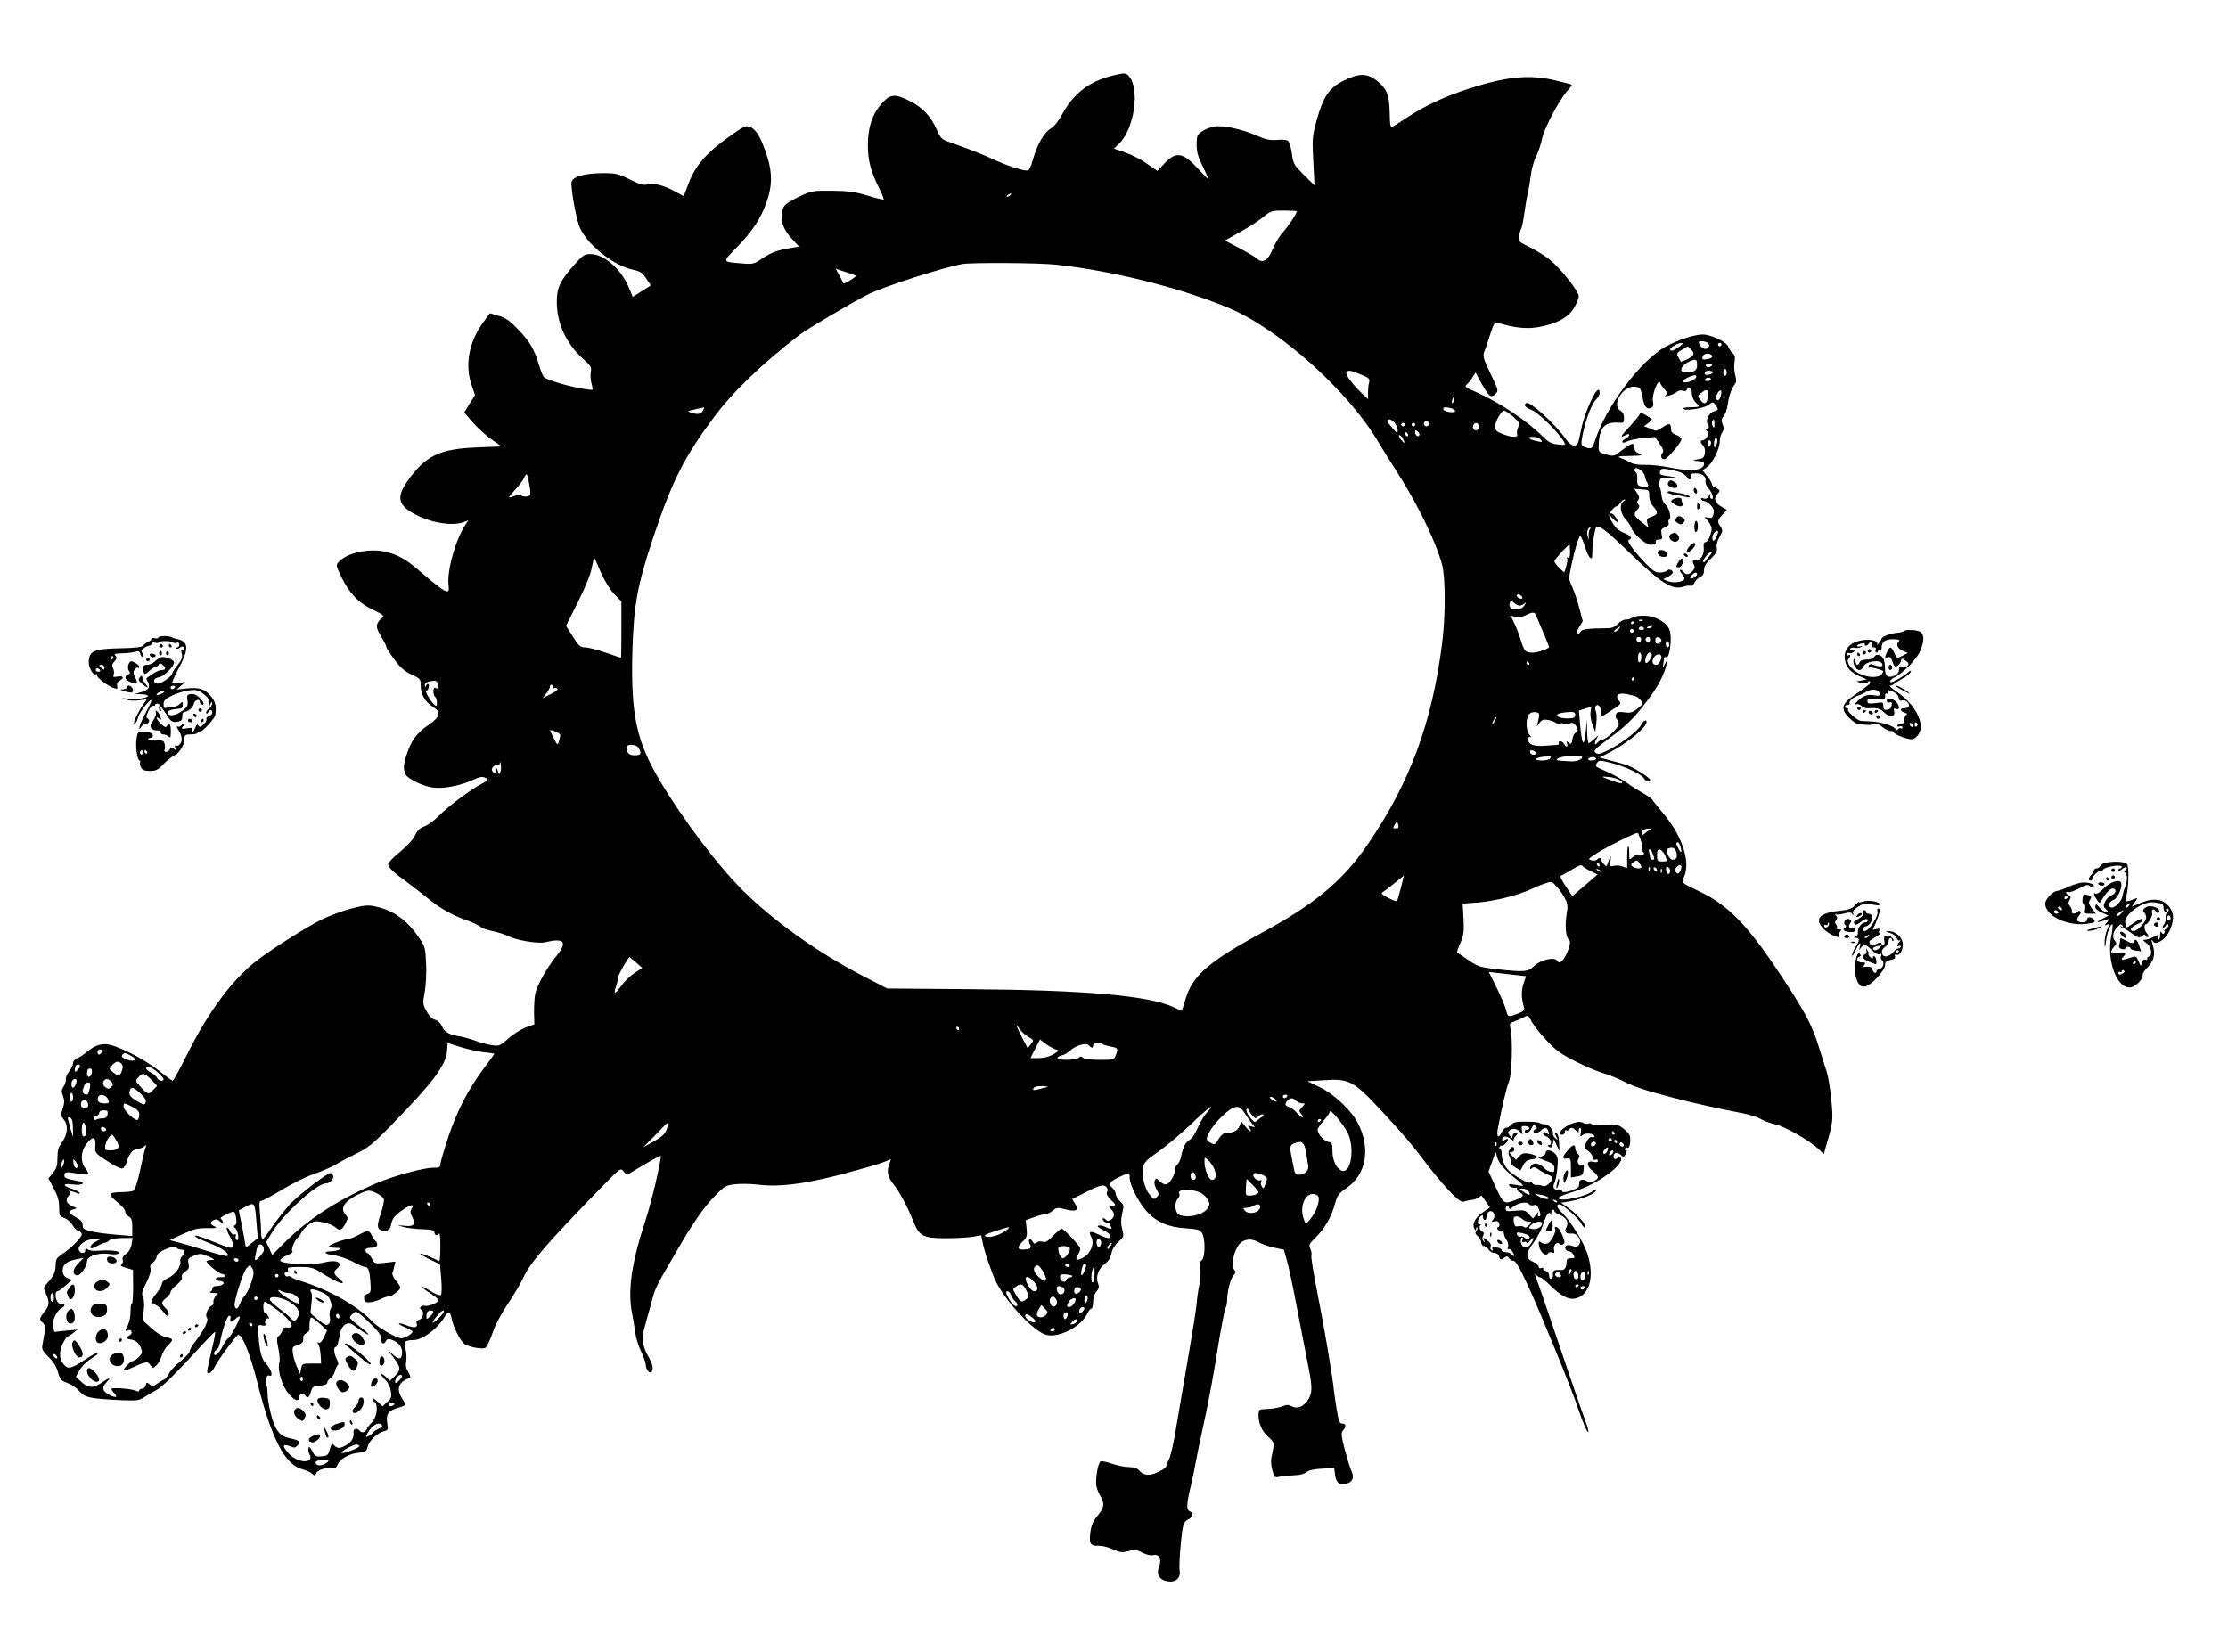 <?xml version="1.0" standalone="no"?>
<!DOCTYPE svg PUBLIC "-//W3C//DTD SVG 20010904//EN"
 "http://www.w3.org/TR/2001/REC-SVG-20010904/DTD/svg10.dtd">
<svg version="1.0" xmlns="http://www.w3.org/2000/svg"
 width="1280pt" height="949pt" viewBox="0 0 1280 949"
 preserveAspectRatio="xMidYMid meet">
<g transform="translate(0,949) scale(0.1,-0.1)"
fill="#000000" stroke="none">
<path d="M6393 9056 c-135 -33 -227 -104 -292 -225 -19 -36 -45 -68 -65 -80
-39 -24 -78 -93 -102 -178 -12 -45 -22 -63 -34 -63 -29 0 -123 31 -195 65 -38
18 -104 45 -145 60 -41 15 -93 34 -115 42 -34 12 -44 22 -63 68 -34 76 -83
129 -154 164 -85 43 -112 41 -159 -10 -56 -61 -82 -135 -83 -239 0 -92 15
-151 66 -254 16 -32 27 -60 25 -62 -2 -3 -44 7 -93 22 -73 22 -110 27 -204 28
-113 1 -117 0 -193 -36 -56 -27 -80 -44 -87 -63 -23 -62 -5 -121 57 -186 l34
-36 -43 -7 c-78 -12 -116 -26 -168 -61 -48 -32 -55 -34 -113 -29 -121 10 -119
5 -35 92 91 93 137 163 172 260 32 90 34 165 5 258 -32 104 -63 159 -97 173
-29 12 -34 9 -131 -60 -123 -88 -187 -162 -225 -263 l-28 -73 -45 24 c-64 37
-127 53 -161 44 -24 -7 -43 -2 -102 27 -66 33 -81 37 -154 37 -103 0 -174 -19
-182 -50 -6 -26 20 -184 42 -249 34 -101 193 -231 311 -256 42 -9 54 -17 76
-51 l26 -39 -52 -33 -52 -33 -21 51 c-43 107 -143 195 -221 195 -36 0 -44 -6
-96 -64 -80 -91 -99 -131 -98 -213 0 -120 55 -239 147 -321 48 -43 54 -52 48
-79 -3 -16 -1 -46 4 -66 6 -21 8 -37 6 -37 -66 0 -257 51 -280 74 -6 6 -18 38
-28 71 -27 90 -53 133 -119 202 -47 49 -72 67 -111 78 -27 8 -50 15 -51 15 -1
0 -21 -27 -45 -61 -77 -110 -100 -239 -60 -353 l19 -56 -31 -50 -31 -50 50
-58 c27 -31 76 -75 107 -97 l58 -40 -143 -6 c-207 -8 -287 -45 -384 -174 -73
-97 -73 -144 -3 -191 92 -62 239 -92 312 -64 l26 10 -17 -27 c-57 -86 -106
-265 -96 -345 8 -62 -10 -53 -177 90 -72 61 -115 85 -188 102 -91 21 -220 -7
-265 -58 -18 -19 -17 -22 14 -87 47 -95 98 -149 180 -188 68 -33 69 -34 49
-52 -33 -30 -33 -50 0 -103 16 -27 30 -54 30 -60 0 -5 21 -38 46 -72 35 -47
58 -67 98 -86 51 -23 53 -26 53 -62 0 -51 25 -95 68 -122 51 -32 46 -57 -20
-103 -68 -47 -100 -88 -125 -162 -23 -66 -25 -97 -9 -126 13 -25 99 -66 154
-74 56 -9 154 9 224 40 48 22 63 25 80 15 21 -11 19 -12 -26 -36 -65 -35 -188
-127 -245 -185 -26 -26 -63 -52 -81 -58 -25 -9 -39 -22 -52 -50 -10 -23 -44
-60 -86 -95 -38 -31 -69 -63 -69 -72 0 -18 29 -46 107 -102 28 -20 82 -62 120
-93 74 -61 145 -100 232 -130 30 -11 62 -26 71 -34 9 -8 40 -19 68 -25 28 -5
69 -18 89 -28 49 -25 173 -46 215 -36 111 26 131 2 64 -80 -54 -66 -111 -169
-121 -216 -4 -19 -7 -67 -7 -106 l2 -70 -48 -17 c-26 -10 -72 -38 -100 -63
-51 -45 -54 -46 -99 -39 -26 4 -67 15 -92 25 -25 9 -64 20 -86 24 -65 11 -91
25 -106 59 -9 19 -24 34 -39 37 -16 4 -34 21 -49 49 -23 41 -23 46 -11 110 7
39 11 109 8 164 -4 92 -6 98 -42 151 -69 100 -146 155 -247 177 -44 10 -63 8
-143 -12 -50 -13 -127 -42 -171 -64 -89 -45 -280 -166 -365 -231 -140 -106
-280 -293 -399 -531 -45 -90 -84 -163 -89 -163 -4 0 -38 25 -77 56 -86 70
-254 154 -308 154 -42 0 -67 -11 -111 -47 -17 -14 -40 -29 -53 -34 -13 -5 -23
-17 -23 -27 0 -11 -10 -32 -22 -48 -13 -15 -21 -36 -20 -46 2 -9 -4 -28 -12
-41 -13 -19 -14 -29 -4 -54 9 -25 9 -40 -1 -71 -13 -37 -12 -43 7 -67 26 -32
20 -86 -14 -132 -18 -24 -24 -44 -24 -87 0 -44 -5 -60 -26 -86 l-26 -31 31
-58 c23 -43 31 -72 31 -109 0 -46 2 -51 29 -60 16 -6 37 -24 47 -40 9 -17 26
-33 36 -35 10 -3 18 -12 18 -19 0 -19 -64 -83 -113 -114 -31 -21 -37 -30 -37
-60 0 -41 -12 -68 -48 -106 -24 -26 -24 -28 -8 -62 22 -47 20 -69 -9 -104 -29
-35 -31 -45 -9 -63 16 -13 16 -34 -2 -125 -5 -27 0 -36 34 -70 27 -26 45 -55
55 -88 12 -43 18 -50 53 -62 21 -7 53 -28 69 -47 33 -38 61 -44 251 -53 82 -3
95 -1 125 19 19 12 47 29 63 37 35 18 104 85 240 233 54 59 100 106 102 104 3
-2 -7 -52 -21 -110 -14 -59 -25 -111 -25 -117 0 -23 28 -7 43 25 19 40 126
185 136 185 25 -2 70 -115 111 -280 79 -314 157 -465 253 -491 23 -6 50 -18
59 -26 16 -14 18 -14 24 0 7 20 54 36 86 30 21 -4 29 1 39 24 16 33 72 63 125
66 33 3 39 7 46 34 9 35 56 80 94 89 23 6 25 10 19 45 -9 51 6 74 60 89 25 7
45 15 45 18 0 2 -9 20 -21 38 -34 56 -19 94 46 117 5 2 1 16 -9 32 -13 20 -17
38 -12 65 3 21 1 52 -5 70 -14 38 -3 50 47 50 50 0 137 64 175 128 24 42 35
41 44 -5 8 -45 46 -122 71 -144 11 -9 42 -20 71 -24 50 -6 52 -6 66 22 9 16
24 54 35 86 11 31 48 98 82 149 35 51 72 116 85 143 37 85 131 194 430 502
130 134 130 134 148 112 l17 -21 96 57 c52 31 97 55 99 53 8 -8 -49 -255 -85
-365 -81 -245 -105 -408 -79 -538 6 -27 14 -77 18 -110 4 -33 20 -83 35 -112
14 -29 26 -63 26 -76 0 -26 22 -52 33 -40 13 13 7 45 -17 86 -35 59 -41 108
-23 170 8 29 25 90 38 137 24 92 24 91 137 285 102 177 160 261 229 333 54 56
62 61 114 67 31 4 87 3 125 -1 126 -16 261 0 477 55 109 29 220 60 247 71 l49
19 -9 -25 c-17 -43 -11 -75 19 -113 39 -49 84 -133 116 -214 36 -91 57 -102
190 -102 55 0 123 4 151 8 l51 9 8 -39 c9 -52 53 -179 77 -228 60 -119 218
-286 288 -305 73 -20 203 48 237 123 7 15 17 27 23 27 5 0 10 17 10 38 0 24 7
47 19 61 16 18 17 27 8 50 -13 37 5 84 43 111 18 13 30 33 35 57 4 23 19 48
40 67 33 30 33 32 22 73 -8 30 -8 54 0 90 11 45 10 49 -13 71 -13 13 -24 31
-24 41 0 10 -9 26 -20 36 -25 22 -16 35 45 64 56 26 55 26 55 -6 0 -42 53
-146 100 -196 54 -59 124 -89 223 -95 64 -4 80 -8 92 -26 20 -28 20 -139 0
-156 -11 -9 -13 -23 -9 -49 3 -20 0 -63 -6 -96 -7 -33 -14 -80 -15 -105 -2
-25 -24 -166 -50 -315 -25 -148 -57 -333 -70 -410 -12 -77 -30 -153 -39 -170
-9 -16 -16 -35 -16 -41 0 -6 -21 -21 -48 -33 -51 -24 -84 -20 -111 13 -8 10
-29 16 -55 16 -23 0 -66 9 -96 19 -29 10 -59 17 -66 14 -13 -5 -28 -75 -27
-129 1 -16 10 -46 22 -65 29 -47 26 -71 -13 -118 -27 -32 -36 -54 -42 -97 -8
-65 1 -78 48 -76 18 1 55 -8 81 -20 42 -19 53 -20 90 -11 35 10 47 9 80 -9 24
-12 49 -17 63 -14 33 9 50 -25 33 -65 -17 -43 0 -76 46 -85 48 -9 79 17 72 61
-5 30 7 190 19 251 4 20 14 36 30 43 27 12 32 39 9 47 -20 8 -19 42 6 144 11
47 24 110 29 140 5 30 27 136 49 235 22 99 56 281 75 405 20 124 41 233 46
242 6 10 10 32 10 50 1 50 19 121 37 140 13 14 13 20 3 33 -16 20 -6 90 20
132 26 43 73 52 121 25 19 -11 59 -25 89 -31 l56 -12 16 -57 c10 -31 38 -163
62 -292 25 -129 54 -278 64 -330 23 -116 22 -148 -7 -189 -26 -36 -60 -48 -91
-31 -17 9 -29 9 -50 0 -16 -6 -48 -13 -72 -15 -23 -1 -49 -3 -55 -4 -7 0 -13
-13 -13 -29 0 -51 19 -95 56 -128 38 -36 37 -29 18 -122 -3 -16 -1 -48 6 -71
11 -42 12 -43 43 -36 18 4 55 7 83 8 32 1 59 8 70 18 13 11 42 18 89 20 l70 4
5 -39 c6 -45 26 -62 63 -52 37 9 49 35 32 71 -8 17 -25 73 -39 125 -21 82 -22
97 -10 111 19 22 18 39 -5 39 -15 0 -20 13 -31 77 -7 43 -14 92 -16 108 -6 75
-58 378 -95 563 -22 112 -38 209 -35 218 3 8 0 25 -6 39 -10 22 -7 28 30 64
52 50 91 119 111 192 14 51 22 61 66 92 114 77 141 226 67 372 -37 74 -137
168 -220 208 l-70 34 94 6 c147 10 170 -2 341 -187 76 -81 164 -182 196 -225
144 -191 241 -296 266 -286 9 4 28 8 44 10 15 1 34 8 42 15 9 7 17 11 18 9 2
-2 13 -18 25 -36 l22 -31 -42 -29 c-43 -29 -63 -69 -47 -94 7 -12 9 -12 9 0 0
8 3 11 6 8 4 -4 2 -13 -4 -20 -9 -10 -7 -17 8 -30 11 -9 20 -26 20 -37 0 -11
7 -20 15 -20 8 0 20 -9 27 -20 7 -11 22 -20 34 -20 13 0 24 -8 27 -21 5 -18 8
-19 27 -7 17 11 22 11 30 -2 5 -8 17 -15 26 -15 12 0 37 -43 86 -150 72 -157
253 -600 283 -695 25 -75 54 -144 60 -138 3 3 -6 36 -21 74 -14 38 -77 220
-139 404 -62 184 -122 360 -134 390 -12 30 -15 47 -8 38 8 -10 19 -18 26 -18
6 0 32 -21 58 -47 59 -58 103 -82 140 -75 85 15 116 129 72 260 -23 69 -100
191 -147 236 -29 27 -34 46 -12 46 18 0 111 -82 126 -113 10 -17 19 -26 21
-19 6 17 -40 70 -94 109 l-45 32 39 6 c83 14 163 47 163 67 0 7 -7 5 -17 -4
-38 -34 -192 -66 -200 -43 -2 6 37 23 86 37 137 42 296 157 272 197 -6 9 -11
10 -15 2 -10 -16 -26 -14 -26 3 0 24 20 29 40 11 17 -16 19 -15 30 4 8 15 8
21 0 21 -6 0 -8 5 -5 10 4 6 10 8 15 5 14 -8 22 52 11 74 -6 11 -25 30 -42 42
-27 19 -39 21 -99 15 -41 -3 -71 -2 -75 4 -3 5 -12 7 -20 4 -7 -3 -22 -1 -32
5 -14 7 -30 6 -56 -3 -56 -19 -100 -66 -62 -66 8 0 15 7 15 16 0 8 4 13 9 9 5
-3 12 -1 16 5 9 14 21 12 39 -6 15 -14 16 -14 16 0 0 9 4 16 9 16 4 0 6 -12 3
-27 -5 -25 -3 -27 11 -14 18 14 67 8 67 -9 0 -5 -6 -7 -14 -4 -9 4 -21 -6 -31
-27 -17 -32 -17 -33 9 -52 14 -10 26 -27 26 -38 0 -12 5 -16 15 -13 8 4 15 1
15 -6 0 -8 -9 -10 -25 -6 -41 10 -45 -21 -6 -51 17 -13 31 -30 31 -37 0 -17
-51 -40 -59 -28 -10 17 -46 18 -47 2 -1 -8 -2 -20 -3 -25 -1 -12 -58 -35 -85
-35 -9 0 -15 4 -12 9 4 5 -2 7 -11 5 -30 -7 -47 10 -34 35 7 12 14 50 18 86 5
54 3 69 -12 85 -21 23 -55 27 -55 6 0 -7 -10 -17 -22 -20 l-23 -7 25 -11 c14
-5 35 -14 48 -19 14 -6 22 -17 22 -33 0 -20 -4 -23 -22 -19 -13 3 -27 11 -33
18 -21 25 -55 37 -71 24 -8 -6 -14 -16 -14 -22 0 -7 4 -7 12 1 8 8 18 6 38 -8
15 -11 39 -24 54 -30 31 -12 33 -23 5 -51 -13 -13 -26 -18 -37 -13 -9 4 -24 6
-34 5 -9 -1 -19 3 -23 9 -3 6 -11 8 -16 5 -9 -6 -78 32 -116 64 -27 23 -46 66
-46 104 0 15 -4 27 -9 27 -5 0 -6 5 -3 10 4 6 9 9 13 7 9 -5 42 30 35 37 -4 3
-12 1 -20 -5 -10 -9 -13 -8 -13 5 0 21 28 20 54 -1 12 -10 18 -14 13 -9 -4 5
0 18 10 28 15 17 15 18 0 18 -10 0 -17 -8 -17 -17 -1 -16 -2 -16 -16 2 -13 18
-13 21 2 32 18 13 43 7 62 -16 10 -14 11 -12 6 12 -5 23 -3 27 14 27 12 0 24
-4 27 -10 3 -5 -1 -10 -9 -10 -9 0 -16 -4 -16 -10 0 -21 27 -9 39 17 10 21 14
23 24 13 9 -10 9 -14 0 -17 -7 -3 -13 -9 -13 -14 0 -14 27 -11 44 6 19 19 32
19 40 -1 9 -24 7 -28 -8 -15 -10 8 -16 9 -21 1 -3 -5 5 -14 19 -20 27 -10 37
-50 14 -50 -9 0 -8 -4 2 -10 12 -7 16 -3 21 18 l6 27 16 -35 17 -35 -3 49 c-1
31 -7 51 -15 54 -12 4 -12 0 -1 -19 11 -22 11 -23 -4 -10 -10 7 -16 19 -15 25
4 22 -23 56 -46 56 -12 0 -26 3 -30 7 -4 4 -38 8 -77 8 -55 1 -73 -3 -86 -17
-9 -10 -22 -18 -30 -18 -7 0 -19 -11 -25 -25 -17 -38 -31 -30 -24 13 20 110
50 242 65 277 17 42 23 239 9 303 -7 29 -5 34 20 42 15 5 39 16 55 24 27 15
27 14 47 -25 11 -21 50 -70 86 -108 53 -57 84 -79 166 -120 55 -28 126 -58
157 -67 31 -9 81 -29 111 -44 72 -36 127 -54 290 -97 139 -36 258 -62 393 -88
43 -8 93 -23 111 -34 18 -11 56 -25 84 -31 55 -12 198 -93 249 -142 l31 -30
15 54 c38 129 39 142 28 259 -6 63 -18 134 -26 159 -8 25 -28 90 -46 145 -39
128 -82 207 -234 435 -176 264 -287 378 -442 453 -122 59 -114 52 -96 94 34
83 -13 229 -115 351 -35 42 -67 82 -70 88 -4 6 -25 21 -47 33 -22 12 -65 39
-96 61 -30 22 -85 52 -122 68 -62 26 -66 30 -53 47 13 18 16 18 79 2 79 -19
175 -64 191 -89 11 -19 36 -25 36 -9 0 11 -84 65 -125 81 -16 7 -61 20 -98 29
l-68 18 63 32 c100 53 208 142 208 173 0 18 -21 6 -32 -18 -14 -30 -112 -106
-188 -144 -46 -23 -58 -26 -73 -16 -15 12 -6 21 76 82 105 78 146 118 226 225
57 75 94 147 106 204 l6 30 -16 -30 c-14 -27 -15 -27 -10 -5 2 14 5 30 5 37 0
7 6 10 14 7 18 -7 33 111 19 153 -15 46 -83 85 -149 85 -30 0 -60 -4 -67 -11
-6 -6 -22 -11 -35 -11 -14 0 -35 -11 -48 -25 -18 -19 -33 -25 -66 -25 -94 0
-142 -6 -146 -18 -2 -7 -10 -12 -17 -12 -11 0 -9 9 7 36 l21 35 -21 80 c-12
44 -31 98 -41 120 -19 39 -19 45 -5 112 20 98 44 177 53 177 4 0 16 -28 27
-62 22 -70 44 -88 42 -36 -1 32 9 106 18 139 9 33 49 5 200 -141 173 -168 240
-211 302 -192 18 6 39 9 45 6 7 -2 17 6 22 18 6 13 20 27 33 33 15 7 22 18 22
39 0 21 11 40 39 66 31 30 38 42 34 63 -3 17 3 40 16 62 19 33 20 38 6 58 -20
29 -19 38 11 70 l25 27 -30 18 c-39 22 -48 48 -25 73 16 17 16 22 4 29 -8 6
-18 10 -22 10 -4 0 -10 9 -13 20 -4 11 -17 33 -31 49 l-24 29 25 16 c32 21 75
106 75 149 0 18 6 42 14 52 10 14 11 25 3 46 -9 22 -8 32 5 46 9 10 19 38 23
63 7 53 23 99 41 121 10 11 11 24 3 53 -6 21 -8 55 -4 75 5 28 2 41 -10 51
-10 8 -21 25 -26 38 -10 25 -77 60 -133 69 -43 7 -149 -26 -229 -70 -142 -80
-339 -341 -402 -535 -16 -48 -19 -51 -44 -46 -40 10 -41 14 -27 84 19 88 52
173 76 195 11 10 20 26 20 37 0 75 -85 -97 -108 -218 -15 -75 -18 -84 -38 -84
-14 0 -31 12 -45 33 -60 87 -210 224 -230 211 -18 -11 -8 -25 31 -40 50 -20
205 -183 189 -199 -3 -2 -23 -1 -46 2 -30 4 -51 15 -79 44 -88 89 -251 198
-381 255 -65 28 -71 33 -56 45 9 8 24 26 33 41 l17 28 33 -61 c45 -79 56 -88
81 -63 19 19 19 20 -28 117 -41 86 -45 101 -36 125 6 15 22 60 34 100 21 64
26 72 44 67 98 -29 162 -36 230 -25 102 17 171 52 206 108 16 25 29 57 29 70
0 27 -97 151 -163 207 -23 20 -74 52 -114 72 -70 35 -72 36 -66 67 3 17 9 38
14 46 4 9 12 51 18 95 6 44 15 95 20 115 5 19 12 62 16 95 4 33 17 81 30 106
13 26 29 73 35 105 13 61 102 227 148 276 14 15 24 29 21 31 -2 3 -48 14 -102
27 -143 33 -278 19 -487 -49 -146 -48 -242 -93 -350 -162 -47 -30 -89 -58 -95
-61 -6 -4 -11 26 -11 82 -2 105 -18 143 -76 188 -55 42 -101 42 -188 -1 -84
-42 -117 -90 -155 -226 -26 -96 -27 -108 -20 -238 l7 -138 -61 60 c-57 57 -61
63 -69 123 -5 35 -15 68 -23 73 -8 6 -36 8 -64 5 -40 -3 -64 2 -118 26 -85 37
-190 59 -240 51 -21 -3 -52 -15 -70 -27 -30 -20 -32 -26 -32 -78 0 -43 8 -71
36 -126 19 -40 34 -72 31 -72 -2 0 -26 25 -54 55 -90 99 -130 107 -195 39
l-44 -46 -61 42 c-33 24 -89 52 -124 64 l-64 22 29 28 c89 86 122 323 54 391
-17 17 -21 17 -90 1z m-588 -686 c-3 -5 -12 -10 -18 -10 -7 0 -6 4 3 10 19 12
23 12 15 0z m1645 -94 c0 -13 -48 -86 -80 -121 -20 -22 -46 -66 -59 -98 -27
-65 -57 -83 -91 -52 -10 9 -56 36 -101 60 l-82 43 86 48 c48 26 108 65 133 86
44 36 49 38 120 38 41 0 74 -2 74 -4z m-1382 -307 c327 -35 723 -135 997 -251
292 -125 687 -481 856 -772 16 -28 59 -96 94 -151 126 -194 235 -418 270 -550
20 -77 20 -296 0 -452 -58 -458 -186 -803 -428 -1156 -142 -208 -304 -343
-617 -512 -294 -159 -389 -242 -429 -375 l-21 -69 -53 24 c-142 64 -503 96
-1161 101 l-479 4 -141 73 c-255 132 -507 311 -686 488 -143 141 -348 412
-479 633 -135 227 -167 379 -158 741 8 270 28 381 121 660 107 320 176 457
344 683 107 146 283 315 497 479 43 33 299 184 387 229 90 46 435 157 548 177
52 9 445 7 538 -4z m-1150 -64 c2 -1 -13 -13 -33 -25 -20 -12 -37 -21 -38 -19
-1 2 -12 22 -24 45 l-22 40 57 -19 c31 -10 58 -20 60 -22z m4886 -381 c21 -8
20 -30 0 -38 -15 -6 -43 17 -44 37 0 9 22 9 44 1z m-149 -20 c-35 -27 -53 -35
-60 -25 -6 11 41 40 65 40 11 0 10 -4 -5 -15z m235 6 c0 -5 -4 -10 -10 -10 -5
0 -10 5 -10 10 0 6 5 10 10 10 6 0 10 -4 10 -10z m-176 -26 c25 -24 19 -39
-20 -58 -20 -9 -37 -16 -38 -14 0 2 -7 13 -14 26 -11 20 -9 24 20 42 39 24 33
23 52 4z m123 -40 c2 -6 -9 -14 -24 -17 -33 -6 -38 -3 -29 18 7 18 47 17 53
-1z m-87 -53 c0 -30 -18 -41 -67 -41 -38 0 -29 36 15 59 44 22 52 20 52 -18z
m85 -1 c-3 -5 -13 -10 -21 -10 -8 0 -14 5 -14 10 0 6 9 10 21 10 11 0 17 -4
14 -10z m85 -40 c0 -11 -4 -20 -10 -20 -5 0 -10 9 -10 20 0 11 5 20 10 20 6 0
10 -9 10 -20z m-2102 -12 c49 -20 53 -24 47 -48 -4 -14 -6 -41 -6 -60 l1 -34
-36 34 c-55 53 -96 108 -89 120 9 15 23 13 83 -12z m2022 13 c0 -11 -39 -21
-45 -11 -2 4 -2 10 2 14 10 9 43 7 43 -3z m-102 -37 c-18 -18 -68 -29 -68 -15
0 13 61 41 73 33 5 -2 3 -10 -5 -18z m92 -4 c0 -5 -9 -10 -21 -10 -11 0 -17 5
-14 10 3 6 13 10 21 10 8 0 14 -4 14 -10z m-266 -58 c17 -20 18 -24 6 -33 -11
-7 -6 -8 15 -3 17 4 38 13 47 21 10 9 25 12 37 8 12 -4 21 -2 21 4 0 6 7 11
15 11 10 0 15 -10 15 -30 0 -17 9 -39 20 -50 11 -11 20 -22 20 -25 0 -3 -20
-5 -45 -5 -25 0 -45 -3 -45 -7 0 -17 115 -1 143 19 27 20 29 20 42 2 20 -26
19 -31 -9 -38 -28 -7 -51 -57 -34 -74 13 -13 1 -34 -15 -26 -7 3 -4 -1 6 -9
16 -13 16 -18 5 -36 -7 -12 -18 -21 -25 -21 -16 0 -17 -12 0 -28 20 -21 15
-72 -8 -77 -11 -2 -29 -6 -40 -8 -11 -3 -3 -5 18 -6 24 -1 37 -6 37 -15 0 -40
-75 -48 -205 -21 -44 9 -105 15 -135 14 -33 -1 -65 3 -80 12 -14 8 -38 19 -55
26 -27 10 -23 12 50 13 69 2 76 4 53 13 -19 7 -28 18 -28 34 0 32 -18 29 -69
-12 -49 -39 -49 -39 -101 -24 -37 11 -37 12 -35 60 5 95 36 127 118 120 24 -2
27 1 27 28 0 20 -7 34 -20 41 -55 29 13 145 81 138 32 -3 34 -6 44 -55 11 -60
24 -77 49 -67 14 6 17 14 12 42 -6 37 33 132 42 102 2 -8 14 -25 26 -38z m247
-19 c4 -57 -15 -77 -41 -43 -19 25 -19 25 3 42 28 22 37 22 38 1z m75 -18 c-7
-29 -26 -34 -26 -7 0 18 20 45 28 37 2 -2 2 -16 -2 -30z m21 -17 c-3 -8 -6 -5
-6 6 -1 11 2 17 5 13 3 -3 4 -12 1 -19z m-1554 -8 c-3 -12 -8 -19 -11 -16 -5
6 5 36 12 36 2 0 2 -9 -1 -20z m-4315 -60 c-13 -21 -26 -23 -68 -11 -23 7 -21
9 20 18 25 6 48 11 53 12 4 1 2 -8 -5 -19z m4300 14 c12 -4 22 -11 22 -16 0
-14 -63 -5 -68 10 -4 13 10 15 46 6z m356 -49 c36 -32 38 -37 28 -60 -6 -14
-9 -32 -6 -40 8 -20 -28 -20 -83 1 -36 14 -43 21 -43 43 0 31 35 91 52 91 7
-1 31 -16 52 -35z m-680 -37 c9 -12 16 -32 16 -43 -1 -17 -5 -15 -30 15 -17
19 -30 38 -30 42 0 17 30 7 44 -14z m1836 -5 c0 -21 -3 -24 -9 -14 -5 8 -7 20
-4 28 8 21 13 15 13 -14z m-1640 2 c0 -8 -7 -15 -15 -15 -8 0 -15 7 -15 15 0
8 7 15 15 15 8 0 15 -7 15 -15z m-140 -5 c0 -5 -4 -10 -10 -10 -5 0 -10 5 -10
10 0 6 5 10 10 10 6 0 10 -4 10 -10z m60 0 c0 -5 -4 -10 -10 -10 -5 0 -10 5
-10 10 0 6 5 10 10 10 6 0 10 -4 10 -10z m365 0 c3 -5 2 -16 -2 -24 -11 -20
-38 -3 -30 18 7 18 23 21 32 6z m-341 -61 c-8 -13 -24 -1 -24 18 0 13 3 13 15
3 8 -7 12 -16 9 -21z m-64 0 c0 -6 -4 -7 -10 -4 -5 3 -10 11 -10 16 0 6 5 7
10 4 6 -3 10 -11 10 -16z m-30 -20 c16 -30 8 -31 -13 -3 -10 13 -13 24 -8 24
6 0 15 -9 21 -21z m791 -5 c12 -15 10 -16 -21 -9 -48 10 -62 25 -23 25 17 0
37 -7 44 -16z m1013 -22 c-9 -33 -21 -27 -16 9 2 17 8 27 13 22 5 -5 6 -18 3
-31z m-34 4 c0 -8 -4 -18 -10 -21 -5 -3 -10 3 -10 14 0 12 5 21 10 21 6 0 10
-6 10 -14z m-398 -163 c10 -9 18 -22 18 -30 0 -7 5 -22 12 -33 16 -25 6 -33
-29 -26 -25 6 -28 11 -27 41 1 19 -2 38 -7 41 -13 8 -11 24 3 24 6 0 20 -7 30
-17z m216 -5 c17 -5 37 -18 43 -29 11 -22 31 -16 22 6 -4 11 3 15 30 15 38 0
61 -19 55 -47 -2 -9 7 -28 19 -42 22 -23 33 -68 13 -56 -5 3 -7 13 -4 23 2 9
-1 7 -7 -6 -9 -16 -18 -21 -32 -16 -13 4 -17 2 -13 -5 4 -6 13 -11 20 -11 7 0
23 -11 35 -24 16 -17 20 -30 15 -50 -5 -22 -10 -25 -33 -20 -17 4 -22 3 -13
-4 7 -5 19 -21 27 -35 11 -21 11 -32 0 -64 -7 -21 -19 -38 -27 -38 -8 0 -12
-10 -10 -29 5 -40 -16 -76 -45 -76 -21 0 -22 -2 -13 -21 9 -16 8 -25 -6 -40
-21 -23 -37 -24 -54 -4 -7 9 -15 13 -18 10 -3 -3 3 -14 12 -24 10 -11 15 -24
12 -30 -10 -16 -61 -22 -92 -11 l-29 12 28 14 c15 8 27 19 27 24 0 15 -21 23
-33 11 -6 -6 -25 -11 -42 -11 -24 0 -42 11 -81 53 -70 73 -111 130 -96 135 22
7 12 23 -25 39 -39 16 -53 30 -79 76 -13 25 -13 30 3 52 10 13 23 25 28 25 6
0 16 9 23 20 7 11 18 20 25 20 7 0 5 -5 -5 -10 -26 -16 -20 -70 12 -105 15
-16 31 -40 34 -52 9 -29 81 -93 106 -93 29 0 35 3 32 18 -2 7 7 12 19 12 19 0
21 4 15 30 -5 26 -2 32 20 40 17 7 24 15 20 25 -3 8 -1 17 4 20 15 9 -1 68
-22 86 -12 9 -21 30 -22 51 -2 19 -6 40 -10 47 -4 7 -5 22 -2 35 5 21 10 23
58 20 62 -5 54 2 -13 11 -40 5 -46 9 -42 26 5 16 11 18 42 13 20 -3 51 -10 69
-16z m-6604 -89 c6 -40 4 -47 -12 -51 -11 -3 -26 -1 -35 3 -9 6 -26 5 -42 -1
-41 -15 -40 -13 4 35 23 25 47 57 53 71 11 23 13 24 19 7 3 -10 9 -39 13 -64z
m6431 -49 c0 -22 8 -44 23 -60 30 -33 28 -46 -9 -59 -27 -9 -30 -14 -25 -37
l7 -26 -40 32 c-45 35 -49 45 -24 72 12 14 14 21 5 30 -8 8 -9 15 -1 25 9 9 7
20 -5 39 l-17 25 43 -3 c42 -3 43 -4 43 -38z m-342 -192 c-4 -7 -7 -24 -6 -38
l2 -25 -8 25 c-7 22 2 50 16 50 2 0 1 -6 -4 -12z m728 -42 c-12 -25 -17 -29
-22 -17 -7 18 10 51 27 51 8 0 6 -11 -5 -34z m-841 -87 c0 -28 -4 -38 -12 -33
-6 4 -8 3 -5 -3 3 -5 1 -26 -5 -47 l-11 -36 -29 27 c-15 15 -28 32 -28 38 0
10 78 95 87 95 1 0 3 -18 3 -41z m799 -26 c-13 -16 -25 -30 -26 -32 -2 -2 -5
-2 -8 1 -7 7 34 58 47 58 7 0 1 -12 -13 -27z m-6289 -218 l40 -41 0 -162 c0
-89 -1 -162 -2 -162 -2 0 -41 14 -88 30 -47 16 -100 30 -117 30 -29 0 -37 7
-72 62 l-39 62 68 136 c42 83 73 160 80 198 l13 62 38 -87 c24 -54 55 -103 79
-128z m6220 115 c0 -5 -9 -14 -20 -20 -22 -12 -27 -1 -8 18 14 14 28 16 28 2z
m-1004 -138 c-9 -9 -37 8 -31 18 5 8 11 7 21 -1 8 -6 12 -14 10 -17z m-15 -42
c8 0 21 6 28 13 11 9 10 7 0 -10 -25 -41 -101 -29 -85 13 6 15 8 16 24 0 10
-9 25 -16 33 -16z m92 -52 c33 -76 77 -183 77 -185 0 -10 -65 -33 -92 -33 -45
0 -51 6 -72 75 -10 33 -27 77 -38 98 l-19 39 28 -6 c18 -4 40 -1 59 9 35 18
50 19 57 3z m614 -34 c-3 -3 -12 -4 -19 -1 -8 3 -5 6 6 6 11 1 17 -2 13 -5z
m-47 -8 c0 -3 -4 -8 -10 -11 -5 -3 -10 -1 -10 4 0 6 5 11 10 11 6 0 10 -2 10
-4z m100 -26 c0 -5 -8 -10 -17 -10 -15 0 -16 2 -3 10 19 12 20 12 20 0z m-190
-15 c-7 -8 -18 -15 -24 -15 -6 0 -2 7 8 15 25 19 32 19 16 0z m145 5 c3 -5 -3
-10 -15 -10 -12 0 -18 5 -15 10 3 6 10 10 15 10 5 0 12 -4 15 -10z m-61 -21
c-3 -5 -10 -7 -15 -3 -5 3 -7 10 -3 15 3 5 10 7 15 3 5 -3 7 -10 3 -15z m44
-46 c-4 -22 -22 -20 -26 1 -2 10 3 16 13 16 10 0 15 -7 13 -17z m52 2 c0 -8
-4 -15 -9 -15 -13 0 -22 16 -14 24 11 11 23 6 23 -9z m65 -5 c0 -8 -8 -16 -17
-18 -13 -2 -18 3 -18 18 0 15 5 20 18 18 9 -2 17 -10 17 -18z m45 -26 c0 -8
-4 -14 -10 -14 -5 0 -10 9 -10 21 0 11 5 17 10 14 6 -3 10 -13 10 -21z m-160
-68 c0 -14 -4 -28 -10 -31 -6 -4 -10 7 -10 24 0 17 5 31 10 31 6 0 10 -11 10
-24z m60 11 c0 -18 -27 -53 -35 -46 -10 11 6 59 21 59 8 0 14 -6 14 -13z m53
-4 c8 -14 -12 -53 -27 -53 -22 0 -28 17 -16 40 11 20 35 27 43 13z m-758 -43
c3 -5 1 -10 -4 -10 -6 0 -11 5 -11 10 0 6 2 10 4 10 3 0 8 -4 11 -10z m605
-90 c0 -5 -5 -10 -11 -10 -5 0 -7 5 -4 10 3 6 8 10 11 10 2 0 4 -4 4 -10z
m-6876 -26 c10 -25 7 -34 -9 -28 -11 5 -15 -1 -15 -19 0 -14 5 -29 10 -32 6
-3 10 -18 10 -32 0 -21 -2 -23 -14 -13 -20 16 -57 80 -47 80 5 0 11 9 14 20 6
22 -8 28 -16 8 -3 -8 -6 -7 -6 4 -1 15 13 22 55 27 7 0 15 -6 18 -15z m661
-25 c-3 -5 0 -6 8 -3 8 3 17 1 20 -4 4 -4 -14 -18 -40 -31 l-45 -22 21 27 c12
15 21 33 21 41 0 8 5 11 10 8 6 -4 8 -11 5 -16z m6222 -50 c12 -4 26 -17 32
-27 9 -17 5 -24 -23 -45 -27 -21 -40 -25 -74 -20 -33 4 -43 2 -48 -11 -4 -10
-2 -22 5 -29 6 -6 11 -19 11 -28 0 -19 -73 -89 -94 -89 -7 0 -19 -7 -26 -15
-18 -22 -24 -11 -9 17 l12 23 -25 -22 c-13 -13 -27 -23 -31 -23 -4 0 -8 30 -9
68 l-1 67 -6 -62 c-11 -108 -23 -89 -35 53 l-5 61 35 11 36 11 -4 -31 c-3 -17
2 -50 11 -72 l16 -41 6 50 c3 28 2 58 -3 69 -13 24 8 48 22 26 5 -8 10 -25 10
-37 l0 -22 38 24 c78 51 78 51 63 69 -23 28 -7 46 36 39 21 -3 48 -10 60 -14z
m-554 -109 c-1 -8 -4 -26 -8 -40 l-6 -25 16 22 c14 18 23 21 48 16 18 -3 38
-10 44 -16 7 -5 19 -7 26 -4 8 3 20 1 28 -3 8 -5 19 -4 26 2 9 7 17 7 27 -1
20 -17 27 -51 11 -51 -8 0 -17 -15 -21 -35 -5 -31 -8 -34 -22 -23 -13 11 -15
10 -9 -4 3 -10 2 -18 -2 -18 -5 0 -11 7 -15 15 -3 8 -13 15 -21 15 -9 0 -13
-4 -10 -10 3 -5 0 -10 -7 -10 -7 -1 -39 -3 -71 -5 -66 -5 -97 6 -97 36 0 13 4
18 13 13 6 -4 4 2 -5 13 -20 22 -24 83 -7 114 13 24 65 23 62 -1z m207 2 c0
-15 -8 -19 -41 -20 -51 -2 -85 19 -48 29 13 4 39 7 57 8 25 1 32 -3 32 -17z
m-460 -32 c-6 -11 -13 -20 -16 -20 -2 0 0 9 6 20 6 11 13 20 16 20 2 0 0 -9
-6 -20z m-5371 -85 c-1 -5 -4 -21 -8 -35 -7 -24 -8 -24 -29 17 -12 23 -22 44
-22 47 0 2 14 -1 30 -7 17 -6 30 -16 29 -22z m451 -74 c17 -32 12 -41 -24 -41
-33 0 -46 13 -46 46 0 22 57 18 70 -5z m5149 -20 c9 -6 10 -11 2 -15 -13 -8
-31 1 -31 15 0 11 11 11 29 0z m86 -40 c-3 -6 -25 -11 -48 -11 -49 0 -39 17
13 22 41 4 44 3 35 -11z m185 9 c0 -13 -30 -26 -60 -25 -85 4 -93 6 -84 14 17
18 144 27 144 11z m80 -10 c0 -5 -12 -10 -26 -10 -14 0 -23 4 -19 10 3 6 15
10 26 10 10 0 19 -4 19 -10z m-6296 -78 c-6 -14 -8 -13 -14 8 -5 16 -8 19 -9
8 -1 -22 -17 -24 -25 -3 -5 15 26 39 38 28 3 -3 7 2 7 13 1 10 4 6 6 -9 3 -16
1 -36 -3 -45z m6424 -41 c40 -21 23 -29 -25 -11 -78 28 -80 30 -38 26 22 -1
50 -8 63 -15z m-1265 -261 c4 -15 0 -20 -14 -20 -17 0 -18 3 -7 20 7 11 13 20
14 20 1 0 4 -9 7 -20z m1447 -27 c-8 -4 -21 -13 -29 -21 -12 -11 -16 -12 -19
-2 -5 15 16 30 43 29 14 0 16 -2 5 -6z m-54 -60 c7 -20 11 -41 8 -45 -3 -5 -1
-15 5 -22 9 -10 8 -15 -5 -20 -9 -3 -20 -3 -26 0 -5 3 -18 -2 -29 -12 -19 -17
-19 -16 -19 26 0 24 -3 41 -6 37 -4 -3 -6 -33 -6 -66 l0 -60 -26 10 c-15 6
-37 7 -51 4 -23 -6 -24 -4 -18 32 5 36 -2 28 -17 -20 -5 -16 -8 -17 -21 -3 -8
8 -15 19 -15 25 0 14 -13 14 -26 1 -5 -5 -19 -7 -32 -3 -20 5 -18 8 25 36 60
39 236 127 242 121 3 -2 10 -21 17 -41z m228 -35 c10 -38 6 -45 -9 -18 -17 29
-18 40 -6 40 5 0 11 -10 15 -22z m-25 -30 c11 -30 3 -48 -19 -48 -22 0 -45 56
-27 64 25 10 38 5 46 -16z m-132 -18 c9 -25 9 -30 -3 -30 -8 0 -14 6 -14 14 0
8 -3 21 -6 30 -3 9 -2 16 3 16 5 0 14 -13 20 -30z m70 -7 c13 -33 13 -33 -17
-33 -28 0 -30 3 -30 36 0 28 4 35 17 32 9 -2 23 -18 30 -35z m-137 -65 c0 -11
-32 -10 -50 2 -13 9 -12 12 5 26 18 13 21 13 32 -3 7 -9 13 -20 13 -25z m-240
12 c0 -5 -2 -10 -4 -10 -3 0 -8 5 -11 10 -3 6 -1 10 4 10 6 0 11 -4 11 -10z
m-94 -10 c5 -5 26 -18 46 -27 l36 -18 -72 -62 -73 -62 -38 57 c-21 31 -34 57
-29 59 5 2 32 16 59 33 57 33 58 33 71 20z m564 -2 c0 -7 -5 -20 -10 -28 -7
-12 -12 -12 -21 -3 -9 9 -9 16 1 28 15 18 30 20 30 3z m-183 -20 c-3 -8 -6 -5
-6 6 -1 11 2 17 5 13 3 -3 4 -12 1 -19z m43 1 c0 -6 -4 -7 -10 -4 -5 3 -10 11
-10 16 0 6 5 7 10 4 6 -3 10 -11 10 -16z m75 -2 c0 -26 -20 -25 -23 2 -3 16 1
22 10 19 7 -3 13 -12 13 -21z m-400 -5 c-3 -3 -11 0 -18 7 -9 10 -8 11 6 5 10
-3 15 -9 12 -12z m352 -4 c-3 -8 -6 -5 -6 6 -1 11 2 17 5 13 3 -3 4 -12 1 -19z
m-1499 -90 c-10 -39 -20 -73 -23 -76 -2 -3 -25 6 -50 19 -39 20 -43 26 -29 34
9 6 40 29 68 52 28 23 51 42 52 42 0 1 -8 -31 -18 -71z m942 -59 c17 -31 18
-45 10 -95 -10 -60 -4 -130 11 -140 15 -9 10 -41 -13 -89 -22 -44 -40 -56 -54
-34 -13 22 -93 4 -128 -30 -37 -36 -55 -38 -218 -20 -95 11 -106 14 -163 53
-33 22 -62 42 -64 43 -2 1 6 26 19 55 19 45 22 65 18 139 l-5 87 87 6 c95 8
228 41 300 74 25 12 63 28 85 35 39 14 40 14 68 -17 16 -17 37 -47 47 -67z
m-5335 -370 l35 -31 -43 -28 c-24 -15 -59 -48 -77 -74 -37 -51 -48 -53 -31 -5
6 18 11 40 11 51 0 14 58 117 67 118 1 0 18 -14 38 -31z m5111 -78 c1 -1 -5
-20 -13 -43 -14 -40 -13 -83 2 -134 6 -18 0 -24 -34 -38 -54 -21 -58 -21 -66
11 -7 31 -34 93 -74 173 l-28 55 106 -12 c58 -6 107 -12 107 -12z m-2859 -348
c34 -20 34 -20 15 -43 l-18 -23 -32 61 c-34 65 -43 95 -15 50 9 -14 32 -35 50
-45z m-397 47 c0 -5 -2 -10 -4 -10 -3 0 -8 5 -11 10 -3 6 -1 10 4 10 6 0 11
-4 11 -10z m550 -118 l25 -9 -35 -22 c-23 -13 -52 -21 -83 -21 l-47 0 27 54
28 53 30 -23 c17 -13 42 -27 55 -32z m-3282 -18 c34 -3 62 -8 62 -10 0 -1 -26
-38 -59 -81 -91 -122 -155 -245 -205 -395 -25 -76 -46 -147 -46 -158 0 -17 -7
-20 -42 -20 -58 0 -234 -49 -338 -94 -210 -92 -375 -198 -506 -327 l-80 -80
-17 37 -18 37 33 54 c63 105 258 283 309 283 24 0 49 27 43 45 -4 8 -10 15
-15 15 -19 0 -177 -121 -230 -176 -30 -33 -77 -92 -104 -131 -26 -40 -52 -73
-56 -73 -5 0 -9 19 -9 43 0 23 -3 72 -7 110 -5 54 -3 67 8 67 8 0 62 29 120
64 59 36 142 77 185 91 44 15 99 39 124 54 25 15 79 44 120 64 64 31 94 55
200 164 237 242 310 340 318 422 l4 48 72 -23 c40 -12 100 -26 134 -30z m3496
26 c3 0 6 6 6 14 0 15 36 19 55 6 6 -4 27 -10 48 -14 40 -7 42 -11 27 -50 -9
-25 -13 -26 -93 -26 -51 0 -88 5 -95 12 -9 9 -15 9 -24 0 -14 -14 -114 -16
-122 -3 -3 5 6 12 22 16 15 3 37 16 50 28 33 31 94 48 108 30 6 -7 14 -13 18
-13z m-5690 -25 c-4 -8 -10 -15 -15 -15 -5 0 -9 7 -9 15 0 8 7 15 15 15 9 0
12 -6 9 -15z m168 -21 c39 -20 24 -39 -20 -23 -32 11 -38 19 -25 32 9 9 10 9
45 -9z m-53 -48 c8 -9 8 -21 1 -40 -11 -31 -20 -32 -51 -7 -23 19 -24 19 -5
40 22 24 39 27 55 7z m-253 -34 c-15 -15 -16 -15 -16 5 0 12 6 23 13 26 19 6
21 -13 3 -31z m459 -13 c19 -17 35 -35 35 -40 0 -15 -30 -10 -37 6 -3 9 -18
22 -34 31 -16 8 -29 19 -29 24 0 19 30 10 65 -21z m-377 -1 c-5 -32 -28 -35
-28 -4 0 17 5 26 16 26 10 0 14 -7 12 -22z m342 -43 l33 -34 -24 -25 c-27 -27
-30 -26 -73 21 -29 32 -29 33 -11 53 25 28 36 25 75 -15z m-430 -4 c0 -17 -12
-41 -21 -41 -10 0 -12 33 -2 43 9 10 23 9 23 -2z m200 -7 c11 -12 11 -18 -1
-30 -13 -12 -18 -12 -34 -1 -11 9 -16 20 -12 31 8 20 31 21 47 0z m-124 -36
c-8 -38 -11 -42 -30 -35 -9 4 -13 13 -11 22 3 8 7 22 10 30 2 8 12 15 21 15
13 0 15 -6 10 -32z m5499 5 c-11 -2 -34 -8 -52 -13 -25 -6 -31 -5 -26 6 3 9
20 14 52 13 25 -1 37 -3 26 -6z m-5208 -36 c25 -24 34 -39 30 -51 -6 -16 -10
-16 -46 5 -43 24 -54 40 -45 64 9 22 20 19 61 -18z m-387 -22 c0 -14 -4 -25
-10 -25 -5 0 -10 11 -10 25 0 14 5 25 10 25 6 0 10 -11 10 -25z m201 -12 c7
-21 5 -23 -21 -23 -32 0 -45 13 -36 36 9 22 47 13 57 -13z m6774 17 c-3 -5
-10 -10 -16 -10 -5 0 -9 5 -9 10 0 6 7 10 16 10 8 0 12 -4 9 -10z m-67 -17 c7
-7 9 -13 4 -13 -4 0 -16 6 -26 13 -14 10 -15 14 -4 14 7 0 19 -6 26 -14z m118
-8 c9 -8 24 -15 35 -15 19 0 19 0 -1 -22 -18 -20 -19 -23 -3 -40 9 -10 11 -18
5 -18 -5 0 -21 12 -34 28 -13 15 -31 28 -39 30 -25 6 -31 19 -14 36 20 20 32
20 51 1z m-6942 -11 c3 -9 4 -20 0 -25 -8 -13 -32 -11 -37 4 -11 32 25 53 37
21z m256 -24 c30 -15 40 -26 40 -45 0 -13 -4 -26 -9 -30 -14 -8 -81 54 -81 76
0 24 2 24 50 -1z m6173 -34 c-17 -18 -40 -58 -53 -89 -13 -31 -33 -60 -46 -67
-23 -13 -38 -42 -49 -97 -3 -17 -13 -37 -21 -44 -8 -6 -14 -20 -14 -31 0 -27
-26 -74 -46 -82 -11 -4 -26 2 -40 15 -22 21 -24 21 -30 4 -5 -11 0 -31 10 -48
16 -28 16 -32 1 -46 -15 -15 -18 -13 -40 14 -29 35 -47 108 -38 156 5 29 18
43 91 94 47 33 131 104 186 157 100 96 146 129 89 64z m215 2 c12 -18 30 -45
42 -60 l20 -26 -22 6 c-21 5 -22 4 -9 -11 7 -9 10 -17 5 -17 -4 0 -18 12 -30
28 l-22 27 -12 -27 c-12 -26 -35 -38 -77 -38 -13 0 -28 -12 -42 -35 -18 -31
-24 -34 -40 -25 -11 5 -23 14 -26 20 -11 17 32 85 88 138 67 63 96 67 125 20z
m30 10 c-2 -3 6 -15 16 -27 18 -20 20 -20 38 -4 10 9 21 13 26 8 4 -4 1 -10
-6 -12 -7 -3 -19 -12 -28 -20 -14 -15 -18 -13 -40 13 -24 30 -32 58 -13 52 6
-2 9 -6 7 -10z m-6560 -20 c-2 -17 -10 -23 -28 -24 -14 0 -31 -3 -38 -8 -7 -4
-12 -1 -12 8 0 9 7 16 15 16 8 0 15 7 15 15 0 9 10 15 26 15 21 0 25 -4 22
-22z m7125 -108 c40 -82 21 -228 -30 -218 -31 6 -57 56 -58 111 0 46 -3 52
-22 55 -25 4 -63 46 -63 70 0 8 16 32 35 53 19 22 35 45 35 52 1 19 78 -73
103 -123z m-7329 74 c3 -9 6 -34 5 -57 l0 -42 -14 50 c-8 28 -14 53 -15 58 0
14 18 7 24 -9z m7176 2 c0 -3 -4 -8 -10 -11 -5 -3 -10 -1 -10 4 0 6 5 11 10
11 6 0 10 -2 10 -4z m-7096 -47 c6 -32 1 -49 -15 -49 -5 0 -9 18 -9 40 0 47
15 53 24 9z m3340 4 c-8 -35 -27 -54 -89 -88 l-50 -28 70 71 c38 40 71 72 72
72 2 0 0 -12 -3 -27z m-3224 -14 c0 -5 -7 -9 -15 -9 -8 0 -15 7 -15 15 0 9 6
12 15 9 8 -4 15 -10 15 -15z m8665 -19 c3 -5 1 -10 -4 -10 -6 0 -11 5 -11 10
0 6 2 10 4 10 3 0 8 -4 11 -10z m-8607 -42 c25 -40 14 -58 -34 -58 -32 0 -33
1 -28 33 5 25 27 57 40 57 1 0 11 -14 22 -32z m-120 -30 c-3 -43 -3 -43 69
-90 42 -28 78 -45 87 -42 9 3 20 22 25 41 13 45 38 73 66 73 11 0 27 6 34 13
12 10 13 8 7 -8 -5 -11 -18 -69 -31 -129 -13 -60 -29 -113 -37 -117 -7 -5 -39
-9 -70 -9 -31 0 -60 -4 -63 -10 -3 -5 6 -20 21 -32 50 -42 64 -58 64 -73 0 -8
9 -19 20 -25 16 -9 20 -21 20 -61 l0 -51 -90 7 c-49 4 -113 12 -142 19 -46 10
-53 15 -53 36 0 18 -10 30 -38 45 -44 23 -49 37 -15 46 23 6 23 6 -5 17 -35
15 -44 38 -23 61 14 15 14 20 4 25 -18 9 23 0 46 -10 12 -4 17 -4 13 3 -3 5
-24 15 -46 23 -56 18 -51 32 8 24 59 -8 81 12 24 21 -61 11 -73 16 -73 30 0
22 11 23 72 12 32 -6 61 -8 64 -4 4 3 -3 18 -15 33 -30 38 -28 96 5 140 37 48
55 45 52 -8z m8712 32 c0 -5 -4 -10 -10 -10 -5 0 -10 5 -10 10 0 6 5 10 10 10
6 0 10 -4 10 -10z m30 -10 c0 -5 -2 -10 -4 -10 -3 0 -8 5 -11 10 -3 6 -1 10 4
10 6 0 11 -4 11 -10z m-1802 -13 c6 -7 14 -33 17 -57 4 -25 8 -55 11 -67 5
-27 -20 -53 -52 -53 -17 0 -25 7 -28 23 -2 12 -10 48 -16 81 -14 67 -10 74 51
85 4 0 11 -5 17 -12z m1109 -9 c-3 -8 -6 -5 -6 6 -1 11 2 17 5 13 3 -3 4 -12
1 -19z m571 10 c-6 -18 -28 -21 -28 -4 0 9 7 16 16 16 9 0 14 -5 12 -12z m159
-14 c-9 -9 -28 6 -21 18 4 6 10 6 17 -1 6 -6 8 -13 4 -17z m-93 -28 c-6 -16
-24 -23 -24 -8 0 10 22 33 27 28 2 -2 1 -11 -3 -20z m-609 -81 c12 -16 45 -48
73 -70 28 -22 51 -43 52 -46 0 -4 -17 -3 -37 2 -21 4 -40 6 -42 3 -9 -8 23
-24 37 -19 7 3 10 1 7 -5 -3 -5 4 -14 15 -20 29 -16 25 -26 -20 -44 -69 -27
-73 -25 -117 73 l-41 89 22 62 c18 52 21 57 24 33 2 -15 14 -41 27 -58z m643
73 c-2 -6 -10 -14 -16 -16 -7 -2 -10 2 -6 12 7 18 28 22 22 4z m-2292 -95 c15
-35 10 -63 -13 -63 -18 0 -43 59 -43 101 0 32 0 32 21 13 12 -10 28 -33 35
-51z m-6611 27 c-4 -12 -9 -19 -12 -17 -3 3 -2 15 2 27 4 12 9 19 12 17 3 -3
2 -15 -2 -27z m82 -13 c-6 -19 -22 -6 -25 20 -2 27 -2 27 13 8 8 -10 14 -23
12 -28z m6423 -64 c0 -7 -7 -13 -15 -13 -15 0 -21 31 -8 43 8 8 23 -12 23 -30z
m385 15 c28 -13 29 -16 14 -55 -9 -25 -12 -26 -20 -10 -6 9 -7 22 -3 28 4 7 1
10 -7 7 -15 -5 -39 14 -39 31 0 14 23 14 55 -1z m-25 -98 c0 -10 -26 -20 -53
-20 -20 0 -22 4 -19 48 l4 48 34 -34 c19 -19 34 -38 34 -42z m-872 27 c6 -7 7
-18 2 -26 -6 -10 1 -24 22 -45 31 -30 31 -31 8 -36 -21 -5 -21 -7 -6 -19 9 -7
16 -22 16 -32 0 -22 -35 -44 -45 -29 -3 5 -11 10 -17 10 -6 0 -6 -6 2 -15 7
-9 20 -13 29 -10 8 3 12 3 8 -1 -4 -4 -2 -13 4 -21 14 -16 -3 -18 -32 -2 -11
5 -28 9 -37 7 -12 -3 -4 -11 26 -26 41 -22 51 -35 34 -46 -5 -3 -31 6 -58 19
-51 25 -63 21 -44 -14 19 -36 -4 -94 -45 -116 -41 -23 -53 -16 -30 19 10 15
13 30 8 39 -15 26 -93 107 -104 107 -5 0 -27 -18 -49 -41 -30 -32 -43 -39 -60
-34 -11 4 -27 2 -35 -5 -10 -9 -16 -7 -23 7 -6 10 -14 14 -18 10 -5 -4 -3 -16
3 -27 14 -21 0 -30 -43 -30 -31 0 -30 17 2 47 23 21 26 30 22 73 l-5 49 51 18
c28 10 58 18 67 18 9 0 26 9 38 19 20 18 26 19 72 7 62 -16 81 -5 55 33 l-16
26 77 39 c84 43 105 48 121 28z m542 -32 c14 -8 32 -25 39 -39 12 -22 12 -28
-2 -50 -25 -37 -111 -57 -161 -37 -25 10 -32 68 -10 92 9 10 13 22 10 28 -19
30 68 34 124 6z m1875 17 c6 -4 11 -13 13 -20 2 -13 -9 -9 -48 18 -13 8 -12
10 5 10 11 0 25 -4 30 -8z m-6610 -19 c19 -9 37 -24 40 -33 3 -9 -4 -43 -15
-76 -24 -72 -25 -90 -4 -102 26 -15 54 -2 60 27 8 41 18 54 68 89 48 34 69 35
50 5 -8 -12 -7 -25 4 -45 21 -43 11 -57 -40 -52 l-43 4 35 -11 c19 -5 67 -11
105 -12 46 -1 70 -6 70 -14 0 -20 16 -28 25 -13 7 10 10 -15 10 -73 0 -49 -3
-86 -7 -84 -28 16 -106 48 -109 44 -3 -2 22 -17 55 -33 l59 -29 7 -83 c4 -47
3 -88 -2 -93 -5 -5 -29 3 -57 21 -27 17 -50 29 -53 27 -2 -3 19 -19 47 -37 27
-18 50 -36 50 -40 0 -14 -58 -39 -79 -33 -21 5 -37 -12 -21 -22 19 -12 11 -52
-11 -58 -15 -4 -20 -11 -15 -22 9 -24 -17 -28 -59 -10 -21 8 -40 13 -43 10 -3
-3 13 -13 36 -22 23 -9 42 -20 42 -24 0 -13 -43 -39 -64 -39 -27 0 -136 63
-166 95 -83 89 -245 182 -405 232 -27 8 -55 19 -62 25 -7 5 -16 7 -22 4 -5 -3
-11 1 -15 9 -3 9 0 15 9 15 9 0 12 6 9 15 -5 13 6 15 68 15 71 0 76 -2 152
-50 77 -48 127 -59 73 -16 -31 25 -33 38 -12 56 41 34 0 55 -73 36 -66 -18
-252 -9 -252 11 0 8 18 22 40 30 23 9 36 19 30 23 -11 7 14 67 33 81 5 4 14
17 21 30 6 13 26 33 43 45 29 19 37 20 81 10 28 -6 59 -19 70 -29 24 -22 36
-17 58 25 14 27 14 31 0 47 -34 37 -9 78 69 116 60 29 65 30 110 8z m5404 -12
c20 -13 -2 -89 -39 -133 l-28 -33 -11 28 c-32 84 19 175 78 138z m1325 -11
c16 -16 -26 -11 -54 6 l-25 15 35 -6 c19 -3 39 -10 44 -15z m51 -28 c-3 -3
-11 0 -18 7 -9 10 -8 11 6 5 10 -3 15 -9 12 -12z m-7471 -122 l7 -85 -34 -27
-34 -27 -13 72 c-7 40 -16 87 -21 106 -5 19 -7 36 -6 37 1 1 20 11 42 22 49
25 49 24 59 -98z m996 110 c0 -5 -2 -10 -4 -10 -3 0 -8 5 -11 10 -3 6 -1 10 4
10 6 0 11 -4 11 -10z m6315 0 c4 -6 15 -8 26 -5 14 5 21 0 29 -20 13 -33 13
-45 0 -45 -5 0 -7 8 -3 18 3 11 -1 8 -12 -7 l-18 -23 -23 25 c-21 23 -29 25
-79 20 -47 -5 -55 -3 -55 11 0 9 5 16 10 16 6 0 10 -5 10 -12 0 -7 6 -6 18 4
31 27 85 37 97 18z m-1545 -13 c0 -35 -66 -51 -90 -22 -10 13 -9 15 11 15 13
0 31 5 39 10 21 14 40 12 40 -3z m1690 -26 c0 -5 14 -14 30 -21 39 -16 54 -43
40 -70 -15 -27 -4 -41 28 -38 34 4 64 -41 43 -66 -10 -11 -18 -13 -38 -5 -17
6 -30 6 -36 0 -12 -12 0 -31 18 -31 8 0 19 -9 25 -20 9 -18 8 -20 -15 -20 -19
0 -25 -5 -25 -22 0 -30 -12 -47 -30 -46 -41 3 -51 -2 -48 -24 2 -11 -3 -23 -9
-25 -8 -3 -13 4 -13 17 0 13 -8 24 -20 27 -11 3 -17 9 -14 14 3 5 -2 6 -10 3
-10 -4 -16 -1 -16 7 0 8 -15 21 -33 29 -45 21 -44 46 3 109 22 30 48 80 58
112 16 55 35 75 45 47 2 -7 2 -3 0 10 -2 12 1 22 7 22 5 0 10 -4 10 -9z
m-7574 -37 c4 -24 3 -39 -5 -43 -9 -6 -9 -11 1 -19 17 -13 24 -77 8 -67 -6 4
-9 14 -6 22 4 10 2 13 -8 10 -8 -3 -18 5 -26 21 -7 15 -14 22 -17 16 -2 -7 5
-28 17 -48 24 -43 26 -66 5 -66 -8 0 -53 16 -99 35 -82 34 -121 44 -100 27 5
-5 42 -21 81 -37 70 -27 113 -58 100 -72 -4 -3 -58 10 -120 30 -61 19 -134 41
-162 48 l-50 13 75 35 c63 29 86 35 140 34 53 -1 61 1 43 10 -28 12 -29 23 -6
36 13 7 23 5 35 -6 10 -9 18 -11 18 -5 0 6 -5 14 -11 18 -6 4 5 14 27 24 53
25 52 25 60 -16z m7228 20 c4 -9 1 -23 -6 -32 -11 -13 -10 -15 9 -10 15 4 23
0 26 -13 3 -11 1 -19 -5 -19 -5 0 -8 -6 -5 -12 2 -7 11 -12 21 -10 10 2 16 -4
16 -15 0 -10 7 -27 15 -37 9 -12 12 -29 9 -40 -4 -12 -3 -18 1 -14 5 4 14 0
21 -10 17 -21 18 -42 1 -22 -7 8 -23 15 -37 15 -14 0 -24 5 -23 11 1 7 -11 14
-28 16 -22 4 -29 1 -25 -9 4 -8 1 -11 -5 -8 -6 4 -8 13 -6 19 6 15 0 25 -26
45 -16 12 -17 12 -11 -5 5 -15 4 -16 -4 -5 -7 9 -7 21 -1 32 6 12 4 19 -6 23
-16 6 -20 31 -7 39 4 2 1 2 -5 1 -18 -5 -16 31 2 46 12 10 15 10 15 -4 0 -9 5
-16 10 -16 6 0 10 8 10 18 0 34 33 45 44 16z m162 -29 c9 -8 25 -15 36 -15 20
0 21 -1 3 -20 -12 -13 -22 -17 -30 -10 -6 5 -20 7 -32 4 -16 -4 -21 0 -25 20
-3 14 -3 28 0 31 10 10 33 5 48 -10z m114 -24 c0 -20 -30 -38 -55 -33 -25 4
-25 5 -9 23 18 19 64 26 64 10z m-3080 -41 c-33 -26 -94 -45 -117 -35 -14 6
-1 13 52 30 88 29 96 29 65 5z m3004 -30 c4 -5 5 -13 1 -19 -4 -8 -11 -7 -21
3 -8 9 -21 13 -28 10 -7 -3 -16 2 -20 11 -5 14 -1 16 27 10 17 -4 36 -11 41
-15z m-8028 -49 c-3 -22 -15 -43 -31 -55 -17 -12 -24 -24 -20 -36 3 -10 0 -22
-7 -26 -9 -6 0 -12 27 -19 l39 -12 1 -96 c0 -53 -3 -97 -7 -97 -5 0 -8 -21 -8
-47 0 -27 -7 -61 -15 -77 -18 -35 -18 -37 -1 -30 21 8 32 -17 12 -28 -22 -12
-20 -23 5 -25 27 -2 49 -21 60 -52 8 -19 5 -29 -12 -48 -13 -12 -28 -23 -34
-23 -13 0 -61 -48 -54 -54 2 -3 18 1 34 9 94 43 103 45 118 22 14 -21 15 -21
34 -4 11 9 25 34 31 55 7 21 23 49 37 62 33 31 32 38 -10 46 -21 4 -54 24 -85
52 l-51 46 7 56 c4 35 2 65 -5 78 -9 17 -5 32 20 82 19 39 28 68 24 81 -5 15
-1 25 14 35 12 9 21 24 21 34 0 27 102 71 116 49 3 -5 14 -9 25 -9 22 0 25
-22 5 -39 -8 -7 -12 -19 -10 -29 7 -27 -32 -80 -71 -96 -20 -9 -35 -22 -35
-32 0 -9 -13 -33 -30 -54 -36 -46 -37 -54 -6 -68 14 -6 32 -23 42 -37 9 -14
20 -25 25 -25 16 0 9 26 -11 45 -26 24 -25 33 5 57 14 11 25 26 25 33 0 8 16
27 35 42 22 18 33 34 30 44 -4 10 4 23 19 33 21 13 24 22 19 46 -5 27 -2 31
31 45 20 9 42 12 49 8 7 -4 17 -8 24 -9 6 -1 19 -7 30 -13 17 -10 17 -10 -3
-11 -11 0 -23 -3 -27 -6 -8 -8 71 -74 89 -74 8 0 14 -5 14 -10 0 -6 -3 -9 -7
-9 -5 1 -16 1 -25 0 -25 -1 -23 -21 1 -21 11 0 22 -4 25 -9 7 -10 -17 -21 -45
-21 -10 0 -19 -6 -19 -14 0 -8 -6 -17 -12 -19 -7 -3 0 -6 15 -6 27 -1 27 -2
13 -22 -8 -12 -12 -27 -10 -34 3 -7 -2 -15 -11 -18 -21 -9 -39 -57 -26 -70 12
-12 -17 -71 -66 -134 -18 -23 -33 -48 -33 -57 0 -9 -24 -34 -52 -57 -29 -23
-59 -55 -67 -71 -8 -16 -22 -33 -30 -36 -9 -3 -27 -14 -40 -24 -22 -17 -26
-17 -41 -3 -16 14 -18 14 -23 -5 -3 -11 -12 -20 -21 -20 -9 0 -16 -5 -16 -10
0 -7 -6 -7 -17 -2 -23 12 -143 21 -143 11 0 -4 7 -15 16 -24 23 -22 11 -29
-22 -13 -45 22 -52 43 -24 73 30 32 21 32 -26 0 -48 -33 -76 -32 -116 4 l-32
29 19 36 c11 20 38 49 60 63 22 15 42 29 44 30 2 2 2 5 -1 8 -3 3 -36 -15 -73
-40 -74 -49 -94 -54 -117 -27 -28 30 -30 73 -8 120 11 23 24 42 28 42 4 0 18
9 32 20 l25 20 -66 -6 -67 -7 -7 32 c-7 33 22 94 50 105 8 3 15 11 15 17 0 7
-3 9 -6 6 -4 -3 -15 -2 -25 4 -20 10 -28 69 -9 69 5 0 26 14 45 32 l37 32 -26
13 c-19 10 -26 22 -26 43 0 35 26 55 83 65 l38 7 -31 -31 c-33 -33 -36 -64 -8
-69 20 -4 58 51 58 83 0 27 71 49 124 40 20 -4 44 -4 53 0 30 13 -31 24 -98
19 -39 -3 -66 -1 -75 7 -11 9 -14 8 -14 -5 0 -21 -29 -21 -37 1 -10 26 41 63
85 63 l37 -1 -27 -15 c-16 -8 -28 -21 -28 -29 0 -12 7 -11 37 5 21 11 43 20
49 20 6 0 16 6 22 13 6 7 36 12 72 13 l62 1 -6 -36z m7990 23 c-4 -12 -2 -15
9 -10 8 3 15 1 15 -5 0 -6 9 -1 20 12 23 28 27 13 4 -19 -18 -26 -40 -28 -52
-4 -9 16 -6 42 5 42 3 0 2 -7 -1 -16z m-2422 -3 c8 -13 -4 -42 -15 -35 -12 7
-12 44 0 44 6 0 12 -4 15 -9z m56 -32 c-7 -11 -14 -18 -17 -15 -3 3 0 12 7 21
18 21 23 19 10 -6z m-4866 -5 c3 -9 3 -21 -1 -27 -13 -21 -37 -47 -44 -47 -7
0 -6 5 6 63 6 30 29 36 39 11z m4631 -4 c9 -14 -22 -60 -39 -60 -13 0 -26 29
-26 58 0 15 56 16 65 2z m-4775 -70 c0 -5 -4 -10 -9 -10 -6 0 -13 5 -16 10 -3
6 1 10 9 10 9 0 16 -4 16 -10z m4775 -30 c3 -5 -1 -10 -9 -10 -9 0 -16 5 -16
10 0 6 4 10 9 10 6 0 13 -4 16 -10z m95 1 c0 -18 -21 -64 -26 -58 -9 8 6 67
17 67 5 0 9 -4 9 -9z m-4789 -22 c9 -17 7 -34 -7 -78 -11 -31 -27 -65 -38 -76
-10 -11 -23 -32 -28 -47 -11 -32 -25 -36 -30 -10 -5 24 48 191 68 214 21 23
21 23 35 -3z m4539 -11 c35 -58 21 -77 -24 -34 -25 23 -33 46 -19 59 13 13 23
7 43 -25z m298 -23 c-1 -49 -18 -63 -18 -16 0 29 8 61 16 61 2 0 3 -20 2 -45z
m2733 8 c-8 -15 -10 -15 -11 -2 0 17 10 32 18 25 2 -3 -1 -13 -7 -23z m47 -11
c2 -15 -2 -22 -12 -22 -11 0 -16 9 -16 26 0 31 23 28 28 -4z m59 6 c-3 -8 -6
-5 -6 6 -1 11 2 17 5 13 3 -3 4 -12 1 -19z m-162 1 c10 -15 -1 -23 -20 -15 -9
3 -13 10 -10 16 8 13 22 13 30 -1z m143 -11 c-5 -32 -28 -35 -28 -4 0 17 5 26
16 26 10 0 14 -7 12 -22z m-7508 2 c0 -5 -4 -10 -10 -10 -5 0 -10 5 -10 10 0
6 5 10 10 10 6 0 10 -4 10 -10z m4560 -2 c0 -5 -6 -8 -14 -8 -8 0 -16 -7 -20
-15 -7 -20 -36 -8 -36 16 0 15 6 19 35 16 19 -1 35 -5 35 -9z m-200 -70 c0
-11 -7 -18 -18 -18 -20 0 -58 63 -47 80 10 16 65 -37 65 -62z m-63 -14 c17
-34 17 -36 -2 -50 -27 -20 -31 -18 -56 22 -22 36 -22 37 -4 50 30 22 44 17 62
-22z m3173 32 c0 -3 -4 -8 -10 -11 -5 -3 -10 -1 -10 4 0 6 5 11 10 11 6 0 10
-2 10 -4z m-2962 -14 c17 -12 4 -44 -17 -40 -20 4 -28 48 -9 48 7 0 19 -4 26
-8z m102 -12 c0 -4 -6 -13 -14 -19 -17 -14 -31 2 -22 24 5 15 36 10 36 -5z
m2895 10 c-3 -5 -10 -10 -16 -10 -5 0 -9 5 -9 10 0 6 7 10 16 10 8 0 12 -4 9
-10z m-7209 -69 c10 -24 11 -38 3 -52 -6 -11 -8 -33 -4 -48 4 -18 1 -32 -8
-40 -12 -9 -23 -4 -58 25 -24 20 -45 37 -45 38 -1 0 2 25 5 53 4 29 4 58 0 65
-15 23 1 26 47 8 35 -13 50 -25 60 -49z m-235 39 c25 0 59 -26 59 -47 0 -20
-14 -16 -69 18 -48 30 -74 62 -32 39 11 -5 30 -10 42 -10z m4148 -13 c5 -13
16 -29 25 -36 9 -7 13 -17 10 -23 -8 -12 -32 9 -50 43 -17 33 -17 39 -4 39 6
0 14 -10 19 -23z m-5499 -12 c0 -14 -4 -25 -10 -25 -5 0 -10 11 -10 25 0 14 5
25 10 25 6 0 10 -11 10 -25z m5931 -28 c-8 -8 -11 -5 -11 9 0 27 14 41 18 19
2 -9 -1 -22 -7 -28z m-4761 23 c0 -5 -4 -10 -10 -10 -5 0 -10 5 -10 10 0 6 5
10 10 10 6 0 10 -4 10 -10z m187 -23 c46 -29 60 -56 43 -87 -13 -24 -23 -25
-41 -3 -8 9 -38 34 -66 55 -29 21 -53 45 -53 52 0 23 71 13 117 -17z m4402 14
c14 -25 -15 -54 -30 -30 -10 17 -11 33 -2 42 11 12 22 8 32 -12z m111 3 c0
-16 -23 -44 -35 -44 -18 0 -18 5 -5 31 10 17 40 27 40 13z m-4582 -65 c75 -57
101 -103 54 -97 -20 2 -28 -2 -30 -17 -3 -11 -11 -25 -20 -31 -13 -10 -14 -19
-3 -71 7 -33 10 -70 6 -83 -13 -42 16 -138 56 -182 35 -39 59 -44 59 -12 0 16
26 19 35 4 11 -18 22 -10 31 23 9 29 14 32 52 35 28 2 42 8 42 17 0 8 9 20 19
27 11 8 23 26 26 41 4 15 11 30 16 33 5 3 2 18 -6 34 -17 32 -20 70 -6 70 5 0
11 12 14 28 4 15 9 41 13 58 3 19 16 37 29 44 21 11 29 9 75 -25 28 -21 53
-35 56 -33 2 3 -20 24 -51 47 -30 23 -55 45 -55 50 0 4 8 15 19 25 17 16 22
13 90 -51 54 -52 71 -74 71 -96 0 -30 14 -36 28 -12 6 12 14 14 34 6 38 -14
58 -39 58 -71 0 -42 -17 -46 -52 -14 l-31 29 30 -40 c46 -60 48 -76 13 -110
l-30 -29 -25 24 c-14 13 -25 19 -25 13 0 -5 11 -20 24 -32 14 -13 28 -40 31
-63 6 -34 4 -42 -20 -64 l-27 -25 -29 27 c-16 15 -29 23 -29 17 0 -6 6 -16 14
-22 21 -18 9 -91 -19 -116 -12 -11 -25 -28 -28 -37 -7 -20 -32 -24 -42 -8 -11
17 -36 11 -34 -7 5 -31 -10 -58 -40 -76 -36 -21 -55 -22 -72 -1 -11 14 -14 11
-24 -23 -9 -34 -14 -38 -47 -41 -33 -3 -39 0 -54 30 -13 24 -19 29 -22 16 -2
-9 1 -26 7 -36 29 -54 -71 -50 -119 5 -46 51 -39 61 26 36 14 -5 38 23 30 35
-3 5 -23 12 -43 16 -63 11 -89 41 -114 131 -12 44 -22 101 -22 128 0 26 -3 47
-7 47 -4 0 -5 14 -2 31 3 20 9 29 18 25 25 -10 15 31 -15 65 -30 32 -39 69
-47 176 -3 51 -3 52 22 47 15 -3 23 -1 20 5 -9 14 4 42 16 35 6 -4 5 3 -2 15
-6 12 -14 20 -18 17 -4 -2 -8 11 -9 30 -1 19 3 34 8 34 6 0 40 -23 77 -51z
m4412 -23 c-15 -19 -47 -21 -53 -3 -2 6 3 22 11 35 l15 23 20 -20 c17 -17 18
-22 7 -35z m220 35 c0 -5 -7 -14 -15 -21 -12 -10 -15 -10 -15 2 0 8 3 18 7 21
9 10 23 9 23 -2z m-3740 -19 c0 -5 -9 -17 -20 -27 -19 -18 -20 -17 -20 2 0 11
3 23 7 26 9 10 33 9 33 -1z m60 1 c0 -10 -52 -63 -63 -63 -5 0 4 15 20 34 27
33 43 44 43 29z m3583 -23 c-3 -11 -9 -20 -14 -20 -5 0 -9 9 -9 20 0 11 6 20
14 20 9 0 12 -7 9 -20z m-4183 -6 c0 -8 -4 -12 -10 -9 -5 3 -10 10 -10 16 0 5
5 9 10 9 6 0 10 -7 10 -16z m3980 -4 c14 -10 21 -22 17 -26 -10 -10 -57 17
-57 33 0 18 10 16 40 -7z m-4606 -5 c-8 -20 13 -19 34 1 9 9 18 12 19 7 4 -11
-56 -123 -66 -123 -4 0 -18 -20 -31 -44 -23 -45 -50 -67 -50 -42 0 8 6 16 14
19 7 3 17 23 20 44 14 74 41 153 53 153 7 0 10 -7 7 -15z m514 -32 l41 -38
-17 -38 c-11 -24 -22 -35 -31 -32 -10 4 -11 2 -3 -7 6 -7 12 -36 14 -63 l3
-50 -55 0 c-53 0 -55 -1 -60 -30 l-6 -30 -18 40 c-10 22 -20 57 -23 77 -5 31
-2 39 13 44 38 11 49 22 46 42 -2 13 5 25 18 32 11 6 20 16 19 23 -4 30 2 67
10 67 5 0 27 -17 49 -37z m4350 15 c-3 -7 -13 -15 -24 -17 -16 -3 -17 -1 -5
13 16 19 34 21 29 4z m-4737 -21 c-1 -12 -15 -9 -19 4 -3 6 1 10 8 8 6 -3 11
-8 11 -12z m4609 -27 c0 -5 -7 -10 -16 -10 -8 0 -12 5 -9 10 3 6 10 10 16 10
5 0 9 -4 9 -10z m-5735 -151 c11 -17 -1 -21 -15 -4 -8 9 -8 15 -2 15 6 0 14
-5 17 -11z m1985 -117 c0 -5 -9 -17 -20 -27 -16 -14 -20 -15 -20 -4 0 16 19
39 32 39 4 0 8 -4 8 -8z m-570 -18 c0 -8 -5 -12 -10 -9 -6 4 -8 11 -5 16 9 14
15 11 15 -7z m525 -144 c-3 -5 -13 -10 -21 -10 -8 0 -12 5 -9 10 3 6 13 10 21
10 8 0 12 -4 9 -10z m-70 -120 c3 -6 -5 -14 -18 -19 -14 -6 -28 -15 -32 -20
-3 -6 -15 -16 -26 -22 -20 -10 -20 -9 -5 20 23 43 66 65 81 41z m-131 -117 c4
-4 -13 -15 -36 -24 -75 -31 -91 -20 -23 15 33 17 48 20 59 9z m-188 -98 c-22
-17 -52 -20 -60 -6 -9 14 5 21 43 21 34 -1 35 -2 17 -15z"/>
<path d="M9420 7110 c0 -5 -25 -35 -54 -67 -56 -59 -63 -73 -27 -53 13 7 21 7
21 1 0 -6 -9 -15 -20 -21 -31 -17 -24 -32 8 -17 15 8 57 17 93 20 l67 6 27
-39 c22 -32 25 -43 15 -54 -13 -17 -4 -39 14 -34 19 4 96 97 96 114 0 8 -13
20 -30 25 -21 8 -30 17 -30 33 0 35 -10 37 -48 11 -19 -13 -38 -22 -42 -20 -4
2 -20 9 -36 15 l-29 11 25 19 c14 10 23 20 20 22 -15 12 -60 38 -65 38 -3 0
-5 -4 -5 -10z"/>
<path d="M9585 6720 c-9 -14 1 -27 25 -33 27 -7 37 13 15 30 -22 16 -32 16
-40 3z"/>
<path d="M9730 6676 c0 -8 5 -18 10 -21 6 -3 10 1 10 9 0 8 -4 18 -10 21 -5 3
-10 -1 -10 -9z"/>
<path d="M9580 6662 c0 -5 21 -13 48 -16 26 -4 55 -10 66 -13 11 -3 16 -1 12
5 -3 6 -25 13 -49 17 -23 3 -50 9 -59 11 -10 3 -18 1 -18 -4z"/>
<path d="M9610 6620 c-13 -8 -12 -11 5 -24 27 -21 59 -21 51 0 -3 9 -6 20 -6
25 0 12 -31 11 -50 -1z"/>
<path d="M9750 6580 c0 -19 3 -21 12 -12 9 9 9 15 0 24 -9 9 -12 7 -12 -12z"/>
<path d="M9250 6532 c0 -10 33 -42 44 -42 3 0 -1 11 -10 25 -16 25 -34 33 -34
17z"/>
<path d="M9630 6514 c-11 -12 -10 -17 6 -28 13 -10 23 -11 31 -4 18 15 16 26
-6 37 -14 8 -22 7 -31 -5z"/>
<path d="M9734 6465 c0 -21 4 -34 10 -32 14 5 14 59 1 64 -5 1 -10 -13 -11
-32z"/>
<path d="M9603 6423 c-19 -7 -16 -31 6 -42 26 -14 50 12 31 34 -13 16 -17 17
-37 8z"/>
<path d="M9707 6352 c-29 -32 -13 -47 17 -16 17 17 21 34 8 34 -5 0 -16 -8
-25 -18z"/>
<path d="M9528 6324 c-13 -13 5 -34 29 -34 18 0 24 5 21 18 -3 17 -38 29 -50
16z"/>
<path d="M9675 6300 c3 -5 11 -10 16 -10 6 0 7 5 4 10 -3 6 -11 10 -16 10 -6
0 -7 -4 -4 -10z"/>
<path d="M9642 6260 c-15 -25 -15 -30 2 -30 13 0 26 20 26 41 0 16 -15 10 -28
-11z"/>
<path d="M2060 2394 c-25 -13 -52 -24 -60 -24 -24 0 -110 -33 -110 -42 0 -4
17 -8 38 -8 27 0 33 -3 22 -10 -8 -5 -30 -10 -47 -10 -51 0 -39 -17 16 -23 27
-3 75 -20 107 -36 31 -17 63 -31 70 -31 20 0 27 -19 32 -86 4 -57 2 -63 -18
-69 -15 -5 -20 -13 -18 -28 2 -18 9 -22 34 -20 17 2 44 9 60 18 16 8 36 15 45
15 20 0 69 37 69 52 0 5 -11 24 -26 40 -14 17 -23 37 -19 45 3 8 8 26 11 40
l6 24 -60 -7 c-60 -6 -60 -6 -76 25 -9 17 -21 31 -26 31 -6 0 -10 7 -10 15 0
10 10 15 29 15 36 0 48 15 30 37 -7 8 -18 24 -24 36 -14 29 -24 29 -75 1z"/>
<path d="M1690 2180 c0 -5 5 -10 11 -10 5 0 7 5 4 10 -3 6 -8 10 -11 10 -2 0
-4 -4 -4 -10z"/>
<path d="M8895 2450 c-19 -36 -19 -36 5 -36 16 0 20 7 20 33 0 41 -5 41 -25 3z"/>
<path d="M8934 2431 c10 -16 -23 -79 -44 -86 -12 -4 -27 -1 -35 5 -12 10 -15
9 -15 -3 0 -44 38 -84 55 -57 3 5 13 6 22 3 13 -5 15 -2 11 15 -7 25 19 53 31
34 4 -6 12 -8 20 -2 12 7 12 13 1 42 -7 18 -18 39 -23 46 -11 14 -31 17 -23 3z"/>
<path d="M8530 2450 c0 -5 5 -10 11 -10 5 0 7 5 4 10 -3 6 -8 10 -11 10 -2 0
-4 -4 -4 -10z"/>
<path d="M8561 2394 c0 -11 3 -14 6 -6 3 7 2 16 -1 19 -3 4 -6 -2 -5 -13z"/>
<path d="M8602 2358 c5 -15 28 -23 28 -10 0 5 -7 13 -16 16 -10 4 -14 1 -12
-6z"/>
<path d="M617 2264 c-3 -3 -3 -12 0 -20 7 -18 53 -18 53 0 0 19 -39 34 -53 20z"/>
<path d="M562 2128 c-15 -8 -22 -19 -20 -32 4 -30 49 -33 73 -6 19 22 19 22 0
36 -22 16 -23 16 -53 2z"/>
<path d="M396 2088 c-8 -12 -14 -24 -12 -27 2 -3 6 -14 10 -25 10 -29 36 -1
36 40 0 39 -12 43 -34 12z"/>
<path d="M531 1986 c-30 -36 9 -77 56 -60 22 7 28 16 28 39 0 27 -3 30 -36 33
-23 2 -40 -2 -48 -12z"/>
<path d="M391 1956 c-19 -23 -10 -71 14 -71 22 0 30 24 21 61 -7 27 -18 30
-35 10z"/>
<path d="M1120 1869 c0 -5 5 -7 10 -4 6 3 10 8 10 11 0 2 -4 4 -10 4 -5 0 -10
-5 -10 -11z"/>
<path d="M572 1844 c-25 -17 -30 -62 -8 -70 23 -9 56 15 56 40 0 35 -22 49
-48 30z"/>
<path d="M1080 1849 c0 -5 5 -7 10 -4 6 3 10 8 10 11 0 2 -4 4 -10 4 -5 0 -10
-5 -10 -11z"/>
<path d="M1050 1829 c0 -5 5 -7 10 -4 6 3 10 8 10 11 0 2 -4 4 -10 4 -5 0 -10
-5 -10 -11z"/>
<path d="M685 1790 c-3 -5 -1 -10 4 -10 6 0 11 5 11 10 0 6 -2 10 -4 10 -3 0
-8 -4 -11 -10z"/>
<path d="M416 1774 c-8 -22 20 -84 39 -84 26 0 27 25 3 63 -26 40 -33 44 -42
21z"/>
<path d="M653 1710 c-41 -17 -23 -70 24 -70 28 0 43 28 32 58 -9 24 -21 26
-56 12z"/>
<path d="M1035 1700 c-3 -5 -1 -10 4 -10 6 0 11 5 11 10 0 6 -2 10 -4 10 -3 0
-8 -4 -11 -10z"/>
<path d="M500 1610 c0 -23 33 -60 55 -60 22 0 18 26 -9 54 -28 31 -46 33 -46
6z"/>
<path d="M1815 2030 c9 -15 45 -32 45 -22 0 5 -12 14 -26 20 -14 7 -23 8 -19
2z"/>
<path d="M1516 1800 c4 -19 11 -39 16 -45 7 -7 8 2 3 25 -4 19 -11 39 -16 45
-6 6 -7 -4 -3 -25z"/>
<path d="M2027 1823 c-21 -20 29 -70 59 -59 13 5 13 10 -1 36 -14 28 -43 39
-58 23z"/>
<path d="M1986 1762 c5 -5 39 -34 77 -66 40 -36 67 -53 67 -43 0 15 -124 117
-143 117 -7 0 -7 -3 -1 -8z"/>
<path d="M1992 1691 c-11 -6 -10 -15 5 -41 25 -44 40 -48 54 -13 9 24 7 30
-11 45 -25 20 -30 21 -48 9z"/>
<path d="M2187 1694 c-4 -4 -7 -18 -7 -31 0 -28 23 -27 28 1 4 20 -11 40 -21
30z"/>
<path d="M2135 1549 c-4 -11 -4 -23 -1 -26 8 -9 36 17 36 33 0 22 -28 16 -35
-7z"/>
<path d="M1934 1549 c-10 -16 17 -59 36 -59 10 0 23 7 30 15 10 13 10 19 -5
35 -20 22 -50 26 -61 9z"/>
<path d="M1826 1451 c-12 -18 25 -62 48 -59 16 2 21 10 21 33 0 26 -4 30 -32
33 -17 2 -34 -1 -37 -7z"/>
<path d="M2060 1442 c0 -11 -9 -27 -20 -37 -19 -17 -19 -35 1 -35 5 0 18 9 29
20 24 24 27 70 5 70 -8 0 -15 -8 -15 -18z"/>
<path d="M1785 1420 c3 -5 8 -10 11 -10 2 0 4 5 4 10 0 6 -5 10 -11 10 -5 0
-7 -4 -4 -10z"/>
<path d="M1697 1393 c-15 -14 -6 -41 18 -57 23 -15 25 -15 35 5 9 16 8 25 -6
40 -18 19 -35 24 -47 12z"/>
<path d="M1820 1351 c0 -5 5 -13 10 -16 6 -3 10 -2 10 4 0 5 -4 13 -10 16 -5
3 -10 2 -10 -4z"/>
<path d="M2010 1321 c0 -6 4 -13 10 -16 6 -3 7 1 4 9 -7 18 -14 21 -14 7z"/>
<path d="M1933 1308 c-37 -12 -45 -38 -12 -38 29 0 59 18 59 35 0 17 -2 17
-47 3z"/>
<path d="M1866 1265 c8 -34 12 -41 20 -33 3 4 -2 19 -10 35 l-16 28 6 -30z"/>
<path d="M1792 1236 c-24 -12 -24 -29 0 -34 16 -3 48 23 48 39 0 11 -19 10
-48 -5z"/>
<path d="M10936 5863 c-4 -4 -21 -8 -37 -9 -33 -2 -89 -23 -89 -33 0 -4 -7
-16 -16 -27 -8 -10 -13 -14 -10 -8 12 24 -48 36 -105 21 -52 -13 -83 -48 -81
-93 2 -51 26 -82 80 -107 l47 -21 -30 -6 -30 -6 29 -8 c19 -4 32 -3 36 4 4 7
10 8 13 3 6 -10 -4 -18 -93 -80 -71 -49 -76 -77 -26 -128 19 -19 43 -36 53
-36 10 -1 32 -3 48 -4 17 -1 37 1 45 6 9 4 25 -2 43 -17 16 -13 37 -24 48 -24
10 0 19 -4 19 -8 0 -9 56 -33 91 -39 20 -3 32 3 48 23 46 58 -12 175 -123 250
-28 19 -45 34 -38 34 7 0 18 5 25 11 7 6 30 20 51 32 22 12 42 29 44 37 3 10
-3 8 -19 -6 -22 -20 -81 -54 -94 -54 -15 0 -2 18 20 28 44 20 127 105 146 150
25 57 25 98 0 112 -23 12 -84 14 -95 3z m-26 -57 c-19 -19 -10 -41 21 -55 l30
-13 -27 -14 c-36 -19 -37 -18 -52 16 -17 37 -25 38 -40 5 -16 -34 -15 -38 4
-31 10 4 18 -3 26 -24 5 -17 13 -30 16 -30 14 0 30 16 33 33 4 16 6 16 27 1
17 -12 20 -19 12 -29 -6 -7 -20 -11 -30 -8 -15 4 -20 0 -20 -16 0 -13 -10 -26
-24 -33 -36 -16 -56 -4 -56 34 0 18 -3 43 -6 55 -8 29 -44 41 -56 19 -6 -10
-22 -16 -44 -16 -22 0 -37 -6 -40 -15 -9 -23 -24 -18 -24 8 0 16 -3 18 -9 9
-11 -19 10 -62 31 -62 9 0 19 9 23 19 10 31 98 44 109 16 6 -17 -11 -19 -47
-6 -20 8 -27 6 -31 -5 -3 -8 -2 -13 3 -10 7 5 69 -11 80 -20 2 -2 -2 -10 -9
-19 -19 -23 -88 -19 -135 8 -43 24 -71 65 -55 81 13 13 13 29 0 21 -5 -3 -10
-1 -10 5 0 7 6 10 14 7 8 -3 20 1 27 9 10 12 9 13 -5 8 -9 -4 -16 -1 -16 6 0
8 9 11 24 8 14 -3 31 -1 38 4 10 7 8 8 -4 4 -10 -3 -18 -2 -18 3 0 5 11 11 25
13 13 3 22 1 19 -3 -3 -5 -1 -9 5 -9 5 0 13 5 16 10 10 16 25 12 19 -5 -4 -10
0 -15 11 -15 11 0 15 -5 11 -15 -3 -8 -1 -15 4 -15 6 0 10 5 10 11 0 5 5 7 10
4 6 -3 10 1 10 10 0 37 18 52 65 52 31 0 42 -4 35 -11z m-97 -243 c-7 -2 -19
-2 -25 0 -7 3 -2 5 12 5 14 0 19 -2 13 -5z m-15 -56 c3 -16 -1 -17 -31 -12
-38 7 -65 -3 -99 -37 -16 -16 -17 -20 -5 -15 9 3 23 -1 32 -9 8 -9 25 -15 38
-14 49 4 69 -1 92 -24 30 -30 66 -25 57 7 -4 16 -2 19 11 14 20 -8 23 12 5 35
-20 25 -58 33 -58 13 0 -11 5 -15 16 -11 12 4 15 0 12 -17 -2 -14 -11 -23 -25
-25 -18 -3 -23 1 -23 21 0 23 -2 23 -45 17 -25 -4 -45 -3 -45 2 0 4 -1 11 -2
15 -2 4 21 6 50 4 47 -2 52 -1 52 19 0 14 4 19 12 14 8 -5 9 -2 5 9 -6 15 -3
15 26 4 20 -9 33 -22 35 -36 3 -16 8 -20 21 -16 20 6 46 -19 36 -35 -3 -5 -15
-10 -26 -10 -26 0 -24 -16 4 -25 13 -4 17 -8 10 -12 -7 -2 -13 -16 -13 -29 0
-17 -6 -24 -20 -24 -11 0 -20 -4 -20 -10 0 -5 7 -7 15 -4 8 4 15 1 15 -6 0 -6
-4 -9 -9 -5 -5 3 -13 0 -16 -5 -5 -8 -11 -6 -18 4 -14 18 -87 39 -142 41 -22
1 -47 2 -56 3 -20 3 -81 57 -72 65 3 4 1 7 -5 7 -7 0 -12 5 -12 10 0 6 7 10
16 10 8 0 13 4 10 9 -7 11 23 37 54 46 14 4 33 14 44 21 26 18 70 13 74 -9z
m192 -188 c0 -6 -4 -7 -10 -4 -5 3 -10 11 -10 16 0 6 5 7 10 4 6 -3 10 -11 10
-16z m25 12 c3 -5 1 -12 -5 -16 -5 -3 -10 1 -10 9 0 18 6 21 15 7z"/>
<path d="M10730 5750 c0 -5 5 -10 10 -10 6 0 10 5 10 10 0 6 -4 10 -10 10 -5
0 -10 -4 -10 -10z"/>
<path d="M10700 5740 c0 -5 5 -10 10 -10 6 0 10 5 10 10 0 6 -4 10 -10 10 -5
0 -10 -4 -10 -10z"/>
<path d="M10670 5730 c0 -5 5 -10 11 -10 5 0 7 5 4 10 -3 6 -8 10 -11 10 -2 0
-4 -4 -4 -10z"/>
<path d="M10850 5655 c0 -8 5 -15 10 -15 6 0 10 7 10 15 0 8 -4 15 -10 15 -5
0 -10 -7 -10 -15z"/>
<path d="M10670 5420 c0 -5 5 -10 10 -10 6 0 10 5 10 10 0 6 -4 10 -10 10 -5
0 -10 -4 -10 -10z"/>
<path d="M10700 5399 c0 -5 5 -7 10 -4 6 3 10 8 10 11 0 2 -4 4 -10 4 -5 0
-10 -5 -10 -11z"/>
<path d="M10736 5401 c-3 -5 1 -11 9 -15 8 -3 15 -1 15 4 0 13 -18 22 -24 11z"/>
<path d="M10770 5399 c0 -5 5 -7 10 -4 6 3 10 8 10 11 0 2 -4 4 -10 4 -5 0
-10 -5 -10 -11z"/>
<path d="M10780 5370 c0 -5 5 -10 10 -10 6 0 10 5 10 10 0 6 -4 10 -10 10 -5
0 -10 -4 -10 -10z"/>
<path d="M910 5827 c0 -5 -9 -7 -20 -4 -11 3 -20 1 -20 -4 0 -5 -8 -13 -17
-16 -10 -4 -23 -13 -29 -21 -8 -11 -41 -15 -130 -17 -156 -3 -183 -15 -184
-80 0 -34 26 -79 41 -69 5 3 8 0 7 -7 -3 -13 65 -64 99 -74 18 -5 20 -2 16 14
-3 13 2 23 16 31 28 15 19 29 -15 22 -23 -4 -26 -2 -21 12 4 10 2 26 -4 37 -7
15 -6 23 6 35 17 18 19 26 5 40 -6 6 9 10 43 10 29 1 62 5 75 9 19 6 24 3 29
-14 3 -11 9 -18 15 -15 5 3 4 12 -3 20 -10 12 -8 18 7 29 10 8 25 15 32 15 6
0 12 5 12 11 0 6 9 9 20 6 11 -3 22 -1 25 3 6 10 70 8 80 -2 4 -4 13 -4 21 -1
8 3 14 -1 14 -11 0 -9 -5 -16 -12 -16 -6 0 -8 -3 -5 -6 4 -4 13 -2 20 4 14 12
27 7 27 -10 0 -5 -5 -6 -11 -2 -9 5 -10 -1 -5 -21 6 -22 1 -35 -23 -66 -17
-21 -31 -42 -31 -48 0 -17 -68 -63 -87 -59 -28 5 -21 33 9 36 28 3 88 62 88
86 0 17 -55 37 -77 29 -9 -4 -25 -15 -35 -25 -10 -10 -29 -18 -43 -18 -25 0
-31 -13 -19 -44 5 -13 10 -11 32 9 15 14 32 25 39 25 6 0 13 6 16 13 3 9 7 9
20 -2 23 -18 21 -31 -3 -31 -12 0 -35 -10 -53 -22 -18 -13 -33 -24 -35 -25 -2
-1 1 -10 7 -21 16 -30 5 -47 -37 -59 l-37 -10 38 -2 c20 0 37 -5 37 -10 0 -12
-75 -23 -118 -16 -36 5 -36 5 -7 -5 17 -6 50 -8 74 -4 l45 6 -17 -24 c-25 -34
-57 -96 -57 -108 0 -21 17 0 23 27 6 28 76 117 77 98 0 -6 -16 -40 -35 -75
-19 -36 -35 -72 -34 -80 0 -12 2 -11 10 3 5 9 16 17 24 17 20 0 30 21 14 31
-11 6 -10 14 4 44 9 20 22 33 27 30 6 -3 10 -2 10 3 0 5 7 9 15 9 10 0 13 -6
10 -18 -3 -9 -1 -20 4 -24 7 -3 8 0 5 9 -11 30 3 16 32 -29 25 -40 33 -46 59
-43 18 2 30 9 31 18 2 34 5 40 17 40 19 1 48 27 51 47 2 10 10 19 20 21 9 2
15 -2 14 -8 -2 -7 3 -15 10 -17 21 -8 13 15 -14 40 -17 16 -34 22 -49 19 -20
-3 -23 -8 -18 -37 4 -28 1 -36 -29 -59 -35 -26 -72 -34 -83 -17 -3 5 0 13 6
17 10 6 20 8 67 13 6 0 12 10 12 22 0 19 -1 19 -16 5 -8 -9 -23 -16 -32 -16
-9 0 -27 -3 -39 -6 -20 -5 -23 -2 -23 20 0 21 9 30 48 49 26 13 70 27 97 30
44 5 55 2 85 -21 26 -20 34 -34 33 -52 -2 -22 -2 -23 6 -5 7 14 10 15 10 5 1
-9 -8 -24 -20 -33 -11 -10 -18 -21 -14 -25 4 -4 10 -1 12 6 6 17 23 15 23 -2
0 -8 -9 -18 -20 -21 -11 -4 -17 -11 -14 -16 3 -6 -4 -20 -16 -31 -18 -17 -24
-18 -30 -7 -7 10 -11 6 -19 -14 -6 -15 -13 -27 -17 -27 -3 0 -3 7 0 16 5 13 0
14 -31 9 -30 -4 -35 -3 -25 7 6 6 12 17 12 22 0 6 -7 3 -15 -8 -8 -11 -19 -15
-26 -10 -7 4 -4 -6 7 -22 11 -16 19 -40 18 -53 -1 -24 -22 -44 -36 -35 -4 3
-5 -3 -1 -13 6 -15 4 -16 -9 -5 -13 10 -17 10 -22 -3 -3 -8 -13 -15 -21 -15
-9 0 -13 5 -10 11 4 5 4 21 1 33 -5 21 -11 23 -51 21 -25 -2 -45 1 -45 6 0 5
7 9 16 9 9 0 14 7 12 16 -2 11 -15 17 -45 18 -41 2 -42 2 -48 -35 -8 -45 3
-129 17 -129 5 0 6 -4 3 -10 -3 -5 -1 -19 5 -30 8 -15 21 -20 51 -20 34 0 47
6 77 38 20 21 49 44 65 52 30 15 57 60 57 97 0 19 5 23 33 23 19 0 37 3 41 8
4 4 11 7 14 7 17 1 86 76 89 97 7 50 2 74 -25 107 -34 42 -68 53 -142 45 l-55
-6 25 22 25 22 -37 -6 c-22 -2 -38 -1 -38 5 0 5 18 44 40 85 55 103 53 146 -5
160 -17 4 -34 9 -40 13 -17 9 -75 8 -75 -2z m-260 -117 c0 -5 -5 -10 -11 -10
-5 0 -7 5 -4 10 3 6 8 10 11 10 2 0 4 -4 4 -10z m-50 -56 c0 -14 -3 -14 -15
-4 -8 7 -15 14 -15 16 0 2 7 4 15 4 8 0 15 -7 15 -16z m-25 -14 c3 -5 -1 -10
-9 -10 -9 0 -16 5 -16 10 0 6 4 10 9 10 6 0 13 -4 16 -10z m430 -100 c-3 -5
-10 -10 -16 -10 -5 0 -9 5 -9 10 0 6 7 10 16 10 8 0 12 -4 9 -10z m-75 -35
c-14 -7 -27 -11 -30 -9 -6 7 22 24 40 23 9 0 5 -6 -10 -14z m-110 -341 c0 -8
-5 -12 -10 -9 -6 4 -8 11 -5 16 9 14 15 11 15 -7z m25 6 c3 -5 1 -10 -4 -10
-6 0 -11 5 -11 10 0 6 2 10 4 10 3 0 8 -4 11 -10z"/>
<path d="M915 5780 c-3 -5 1 -10 10 -10 9 0 13 5 10 10 -3 6 -8 10 -10 10 -2
0 -7 -4 -10 -10z"/>
<path d="M970 5780 c0 -5 5 -10 11 -10 5 0 7 5 4 10 -3 6 -8 10 -11 10 -2 0
-4 -4 -4 -10z"/>
<path d="M915 5741 c-3 -5 -1 -12 5 -16 5 -3 10 1 10 9 0 18 -6 21 -15 7z"/>
<path d="M955 5741 c-3 -5 -1 -12 5 -16 5 -3 10 1 10 9 0 18 -6 21 -15 7z"/>
<path d="M860 5730 c0 -15 21 -23 32 -12 6 6 2 11 -11 15 -12 3 -21 1 -21 -3z"/>
<path d="M840 5700 c0 -5 5 -10 10 -10 6 0 10 5 10 10 0 6 -4 10 -10 10 -5 0
-10 -4 -10 -10z"/>
<path d="M737 5668 c-4 -12 -1 -28 5 -35 7 -9 6 -14 -6 -19 -25 -10 -19 -30
14 -44 39 -16 45 -9 27 27 -12 23 -13 32 -3 46 7 9 16 14 19 10 4 -3 7 -1 7 5
0 11 -31 32 -48 32 -5 0 -12 -10 -15 -22z"/>
<path d="M803 5598 c-10 -12 -8 -19 12 -36 30 -26 44 -29 23 -4 -9 9 -18 26
-19 36 -4 17 -6 17 -16 4z"/>
<path d="M730 5540 c0 -5 -10 -10 -22 -11 -22 -1 -22 -1 2 -9 45 -14 59 -12
53 10 -5 20 -33 29 -33 10z"/>
<path d="M10891 5547 c16 -12 79 -45 79 -42 0 7 -63 45 -74 45 -5 0 -7 -1 -5
-3z"/>
<path d="M1140 5410 c0 -5 5 -10 10 -10 6 0 10 5 10 10 0 6 -4 10 -10 10 -5 0
-10 -4 -10 -10z"/>
<path d="M896 5397 c3 -9 -4 -30 -16 -47 -17 -24 -19 -34 -10 -45 7 -8 22 -13
33 -12 13 1 21 -3 20 -10 -2 -7 5 -13 15 -13 10 0 23 -5 30 -12 9 -9 12 -7 13
13 3 51 -6 73 -21 49 -7 -12 -13 -10 -34 10 -27 24 -37 51 -12 31 12 -10 13
-8 9 8 -3 11 -12 26 -19 32 -12 10 -13 9 -8 -4z"/>
<path d="M1112 5381 c2 -7 7 -12 11 -12 12 1 9 15 -3 20 -7 2 -11 -2 -8 -8z"/>
<path d="M1080 5350 c0 -5 7 -10 16 -10 8 0 12 5 9 10 -3 6 -10 10 -16 10 -5
0 -9 -4 -9 -10z"/>
<path d="M1155 5350 c-3 -5 -1 -10 4 -10 6 0 11 5 11 10 0 6 -2 10 -4 10 -3 0
-8 -4 -11 -10z"/>
<path d="M12095 4532 c-11 -2 -24 -10 -28 -18 -4 -8 -15 -14 -22 -14 -8 0 -15
-5 -15 -11 0 -6 -7 -17 -15 -25 -17 -18 -20 -34 -5 -34 6 0 10 5 10 10 0 14
37 50 44 42 4 -3 12 2 19 11 13 18 107 32 107 16 0 -5 -4 -9 -10 -9 -5 0 -10
-5 -10 -12 0 -6 9 -3 20 7 11 10 23 15 27 11 4 -4 1 -11 -6 -15 -9 -6 -10 -11
-2 -15 14 -9 14 -47 0 -83 -7 -15 -13 -38 -15 -51 -4 -31 -47 -74 -67 -66 -21
8 -10 33 17 44 24 9 53 80 41 100 -12 19 -66 0 -101 -37 -18 -19 -38 -32 -44
-28 -15 9 -12 -7 6 -34 16 -23 17 -23 28 -4 25 44 54 73 69 67 20 -7 11 -31
-14 -39 -11 -4 -26 -19 -34 -34 -12 -25 -12 -30 3 -44 15 -16 15 -17 0 -17 -9
0 -26 11 -36 25 -18 22 -21 23 -24 8 -2 -13 8 -23 36 -36 l40 -18 -29 -15
c-53 -27 -42 -30 25 -6 11 4 9 -1 -4 -17 -17 -18 -17 -21 -3 -15 16 6 16 3 2
-30 -8 -19 -14 -52 -14 -73 1 -35 2 -34 9 13 7 51 27 100 37 91 2 -3 -1 -32
-7 -63 -30 -144 34 -312 113 -297 30 6 67 45 67 72 0 9 13 29 29 44 34 33 44
72 31 119 -12 41 -12 47 0 28 15 -25 72 12 95 63 25 55 26 95 2 130 -36 53
-92 61 -173 27 l-47 -20 18 26 c17 26 17 27 -1 19 -50 -20 -58 -19 -50 6 15
51 19 178 6 194 -12 14 -75 18 -125 7z m323 -234 c6 -1 12 -12 12 -25 0 -12 5
-23 11 -23 5 0 7 5 4 10 -3 6 -1 10 4 10 14 0 14 -17 0 -25 -5 -4 -9 -17 -7
-30 1 -12 -3 -30 -11 -39 -8 -9 -9 -16 -3 -16 6 0 12 6 15 13 2 6 8 8 13 4 5
-5 1 -15 -10 -23 -11 -8 -16 -14 -12 -14 4 0 4 -5 0 -11 -4 -8 -9 -7 -15 2 -6
10 -9 6 -9 -13 0 -16 -4 -28 -10 -28 -5 0 -7 7 -3 16 5 15 3 15 -25 0 -17 -9
-39 -16 -49 -16 -15 0 -13 -3 7 -18 30 -20 39 -69 16 -78 -9 -3 -13 -10 -10
-15 3 -5 -1 -6 -9 -3 -9 3 -17 -3 -21 -18 -6 -22 -7 -22 -20 9 -14 31 -14 31
-53 18 -41 -14 -54 -12 -35 7 22 22 12 30 -28 23 -45 -8 -52 5 -23 37 13 14
14 21 5 30 -18 18 -14 52 8 76 24 25 26 26 36 10 5 -7 2 -8 -7 -3 -8 5 -11 5
-7 1 3 -4 10 -8 15 -8 4 0 27 -14 50 -31 37 -26 44 -28 59 -16 14 11 18 11 21
1 3 -6 9 -10 14 -6 5 3 2 12 -6 20 -17 17 -20 54 -5 54 12 0 41 55 34 63 -3 3
-3 11 1 17 5 8 11 6 19 -6 8 -11 15 -13 19 -7 16 25 -50 48 -77 28 -16 -12
-17 -18 -8 -27 7 -7 12 -20 12 -29 0 -26 -49 -79 -72 -79 -29 0 -17 23 20 39
18 8 32 18 32 23 0 14 -16 9 -54 -17 l-37 -25 -8 23 c-18 46 100 133 164 122
17 -3 36 -6 43 -7z m-188 -13 c-7 -9 -15 -13 -19 -10 -3 3 1 10 9 15 21 14 24
12 10 -5z m-45 -45 c-10 -11 -21 -17 -24 -14 -3 3 3 12 13 20 28 20 32 17 11
-6z m285 -25 c0 -8 -4 -15 -10 -15 -5 0 -10 7 -10 15 0 8 5 15 10 15 6 0 10
-7 10 -15z m-200 -255 c0 -5 -5 -10 -11 -10 -5 0 -7 5 -4 10 3 6 8 10 11 10 2
0 4 -4 4 -10z m-71 -61 c-19 -12 -29 -11 -29 2 0 5 5 7 10 4 6 -3 10 -1 10 5
0 6 5 8 11 4 8 -4 7 -9 -2 -15z"/>
<path d="M12390 4210 c0 -5 5 -10 10 -10 6 0 10 5 10 10 0 6 -4 10 -10 10 -5
0 -10 -4 -10 -10z"/>
<path d="M12376 4181 c-3 -5 1 -11 9 -15 9 -3 15 0 15 9 0 16 -16 20 -24 6z"/>
<path d="M12180 4132 c0 -10 22 -32 32 -32 12 0 -2 28 -18 34 -8 3 -14 2 -14
-2z"/>
<path d="M12180 4087 c0 -9 -3 -22 -6 -30 -3 -9 3 -16 15 -20 12 -3 21 -1 21
4 0 5 7 9 15 9 8 0 15 -4 15 -9 0 -5 14 -11 30 -13 17 -3 30 -4 30 -3 0 1 -5
16 -11 34 -11 32 -24 40 -31 19 -4 -10 -11 -9 -34 2 -16 8 -32 16 -36 18 -5 2
-8 -3 -8 -11z"/>
<path d="M12130 4490 c0 -5 5 -10 10 -10 6 0 10 5 10 10 0 6 -4 10 -10 10 -5
0 -10 -4 -10 -10z"/>
<path d="M12130 4450 c0 -5 5 -10 10 -10 6 0 10 5 10 10 0 6 -4 10 -10 10 -5
0 -10 -4 -10 -10z"/>
<path d="M12100 4440 c0 -5 5 -10 11 -10 5 0 7 5 4 10 -3 6 -8 10 -11 10 -2 0
-4 -4 -4 -10z"/>
<path d="M11885 4395 c-27 -13 -57 -24 -66 -24 -25 -1 -69 -48 -69 -73 0 -74
138 -136 255 -114 30 6 34 10 25 22 -16 18 -40 18 -40 -1 0 -17 -45 -21 -55
-4 -4 5 1 19 10 29 10 11 12 20 6 24 -5 4 -12 2 -16 -4 -9 -14 -38 -12 -32 3
2 6 -2 20 -10 29 -11 13 -12 21 -3 37 9 17 8 22 -5 27 -8 3 -15 10 -15 15 0 4
6 6 14 3 7 -3 34 7 60 21 38 21 50 24 62 14 8 -6 18 -9 21 -5 12 12 -20 26
-57 25 -19 0 -57 -11 -85 -24z m-5 -59 c0 -3 -4 -8 -10 -11 -5 -3 -10 -1 -10
4 0 6 5 11 10 11 6 0 10 -2 10 -4z m-35 -66 c3 -5 2 -10 -4 -10 -5 0 -13 5
-16 10 -3 6 -2 10 4 10 5 0 13 -4 16 -10z m-20 -20 c3 -5 -1 -10 -9 -10 -9 0
-16 5 -16 10 0 6 4 10 9 10 6 0 13 -4 16 -10z"/>
<path d="M12055 4410 c3 -5 13 -10 21 -10 8 0 14 5 14 10 0 6 -9 10 -21 10
-11 0 -17 -4 -14 -10z"/>
<path d="M11969 4348 c-7 -25 -7 -48 1 -53 6 -3 7 -17 4 -31 -6 -22 -3 -24 30
-24 l37 0 -23 30 c-18 25 -20 34 -11 49 10 16 9 20 -3 25 -16 6 -33 8 -35 4z"/>
<path d="M10703 4309 c-13 -4 -23 -6 -23 -2 0 3 -10 -5 -23 -19 -19 -20 -37
-27 -93 -32 -76 -8 -114 -27 -114 -56 0 -27 39 -67 84 -86 33 -13 38 -13 33
-1 -3 8 0 20 6 26 8 8 6 11 -8 11 -10 0 -15 3 -12 7 4 3 2 12 -4 20 -8 9 -8
17 0 26 8 10 7 17 -2 27 -6 7 -7 10 -1 7 6 -4 28 -2 49 4 29 8 40 8 47 -3 8
-10 9 -9 4 4 -3 12 6 24 31 39 31 19 41 21 79 12 25 -6 44 -6 44 -1 0 17 -67
29 -97 17z m-198 -138 c-8 -14 -25 -14 -25 0 0 5 5 7 10 4 6 -3 10 -1 10 6 0
7 3 10 6 6 3 -3 3 -10 -1 -16z"/>
<path d="M10786 4256 c10 -25 -47 -116 -73 -116 -20 0 -16 21 6 27 38 10 52
73 15 73 -8 0 -14 5 -14 10 0 6 -4 10 -10 10 -5 0 -7 -6 -4 -14 3 -9 -6 -22
-23 -32 -15 -10 -30 -19 -32 -20 -1 -2 0 -8 4 -14 4 -7 15 -4 32 10 28 22 43
25 43 10 0 -5 -6 -10 -13 -10 -21 0 -46 -33 -43 -55 2 -11 -4 -23 -13 -27 -14
-6 -14 -7 2 -7 22 -1 22 -13 -3 -53 -11 -18 -20 -40 -20 -48 0 -8 9 4 20 28
20 45 35 57 25 20 -5 -20 -4 -21 5 -5 16 24 32 21 64 -12 18 -18 34 -27 44
-24 11 5 14 2 9 -10 -3 -9 -2 -19 3 -22 18 -11 11 -47 -10 -52 -11 -3 -20 -9
-20 -14 0 -17 -18 -9 -23 10 -3 13 -12 18 -31 16 -22 -3 -25 -1 -15 11 9 11 7
14 -15 14 -27 0 -37 24 -13 33 9 3 9 8 1 17 -17 18 -35 -75 -24 -123 18 -83
54 -88 122 -17 29 31 48 60 48 74 0 18 7 25 31 30 22 4 29 10 26 20 -4 10 -1
13 7 10 19 -7 37 20 38 57 1 40 -40 79 -80 78 -25 -1 -25 -1 7 -10 19 -6 35
-18 38 -29 3 -11 10 -17 17 -13 6 3 6 0 -1 -8 -15 -16 -17 -33 -3 -24 6 3 10
1 10 -4 0 -6 -6 -11 -14 -11 -7 0 -20 -9 -27 -19 -8 -11 -24 -22 -36 -25 -32
-10 -44 33 -14 52 11 8 21 23 21 33 0 11 5 19 10 19 6 0 10 -5 10 -12 0 -6 3
-8 7 -4 11 11 -26 36 -43 29 -9 -3 -12 -13 -8 -29 6 -23 -10 -36 -18 -14 -2 6
-14 4 -31 -5 -25 -13 -29 -12 -34 1 -6 17 -8 16 37 43 19 11 29 21 21 21 -10
0 -11 3 -2 14 9 11 6 12 -15 8 l-25 -5 17 39 c23 53 29 84 15 84 -5 0 -8 -7
-5 -14z m-51 -146 c-3 -5 -12 -10 -18 -10 -7 0 -6 4 3 10 19 12 23 12 15 0z
m65 -65 c-14 -17 -40 -20 -40 -6 0 5 10 12 23 14 12 2 24 5 26 6 2 0 -2 -6 -9
-14z m110 -19 c0 -3 -4 -8 -10 -11 -5 -3 -10 -1 -10 4 0 6 5 11 10 11 6 0 10
-2 10 -4z"/>
<path d="M10672 4234 c-14 -16 -5 -18 17 -5 7 5 9 11 5 14 -5 3 -15 -1 -22 -9z"/>
<path d="M10597 4195 c-4 -8 -1 -17 5 -21 7 -4 6 -9 -3 -15 -18 -11 -4 -22 31
-25 21 -1 30 3 30 13 0 9 -6 13 -15 10 -19 -8 -30 10 -16 27 6 7 8 16 4 19
-11 12 -31 8 -36 -8z"/>
<path d="M12020 4154 c-31 -8 -37 -13 -20 -13 14 0 39 6 55 14 37 17 24 16
-35 -1z"/>
<path d="M10595 4110 c-3 -5 3 -10 15 -10 12 0 18 5 15 10 -3 6 -10 10 -15 10
-5 0 -12 -4 -15 -10z"/>
<path d="M10638 4073 c7 -3 16 -2 19 1 4 3 -2 6 -13 5 -11 0 -14 -3 -6 -6z"/>
<path d="M10723 4028 c3 -9 -1 -19 -9 -22 -24 -9 -16 -25 22 -41 20 -8 38 -15
40 -15 9 0 3 39 -6 45 -5 3 -10 1 -10 -6 0 -8 -4 -8 -15 1 -8 7 -13 15 -11 19
3 4 0 13 -6 21 -8 13 -9 12 -5 -2z"/>
<path d="M8787 2943 c-12 -12 -7 -33 8 -33 17 0 19 9 7 28 -5 7 -11 9 -15 5z"/>
<path d="M8832 2929 c2 -7 10 -15 17 -17 8 -3 12 1 9 9 -2 7 -10 15 -17 17 -8
3 -12 -1 -9 -9z"/>
<path d="M8722 2919 c2 -6 8 -10 13 -10 5 0 11 4 13 10 2 6 -4 11 -13 11 -9 0
-15 -5 -13 -11z"/>
<path d="M9006 2879 c-32 -38 -33 -49 -3 -46 20 2 22 -2 22 -54 l0 -55 35 6
c31 5 35 9 38 39 3 27 0 32 -11 28 -19 -7 -31 21 -17 38 7 9 6 16 -5 25 -8 7
-15 21 -15 31 0 27 -15 23 -44 -12z"/>
<path d="M8671 2882 c-6 -11 -6 -24 0 -35 6 -9 9 -24 7 -32 -2 -8 10 -23 27
-33 l30 -18 16 30 c12 23 24 32 48 34 43 4 35 25 -13 33 -30 5 -42 2 -57 -14
l-19 -21 -22 22 c-19 19 -20 22 -5 22 9 0 17 7 17 15 0 21 -17 19 -29 -3z"/>
<path d="M8991 2752 c-7 -13 -11 -33 -8 -45 3 -20 4 -20 16 7 16 39 10 70 -8
38z"/>
<path d="M8946 2694 c-4 -14 -5 -28 -3 -31 3 -2 8 8 11 23 4 14 5 28 3 31 -3
2 -8 -8 -11 -23z"/>
</g>
</svg>
